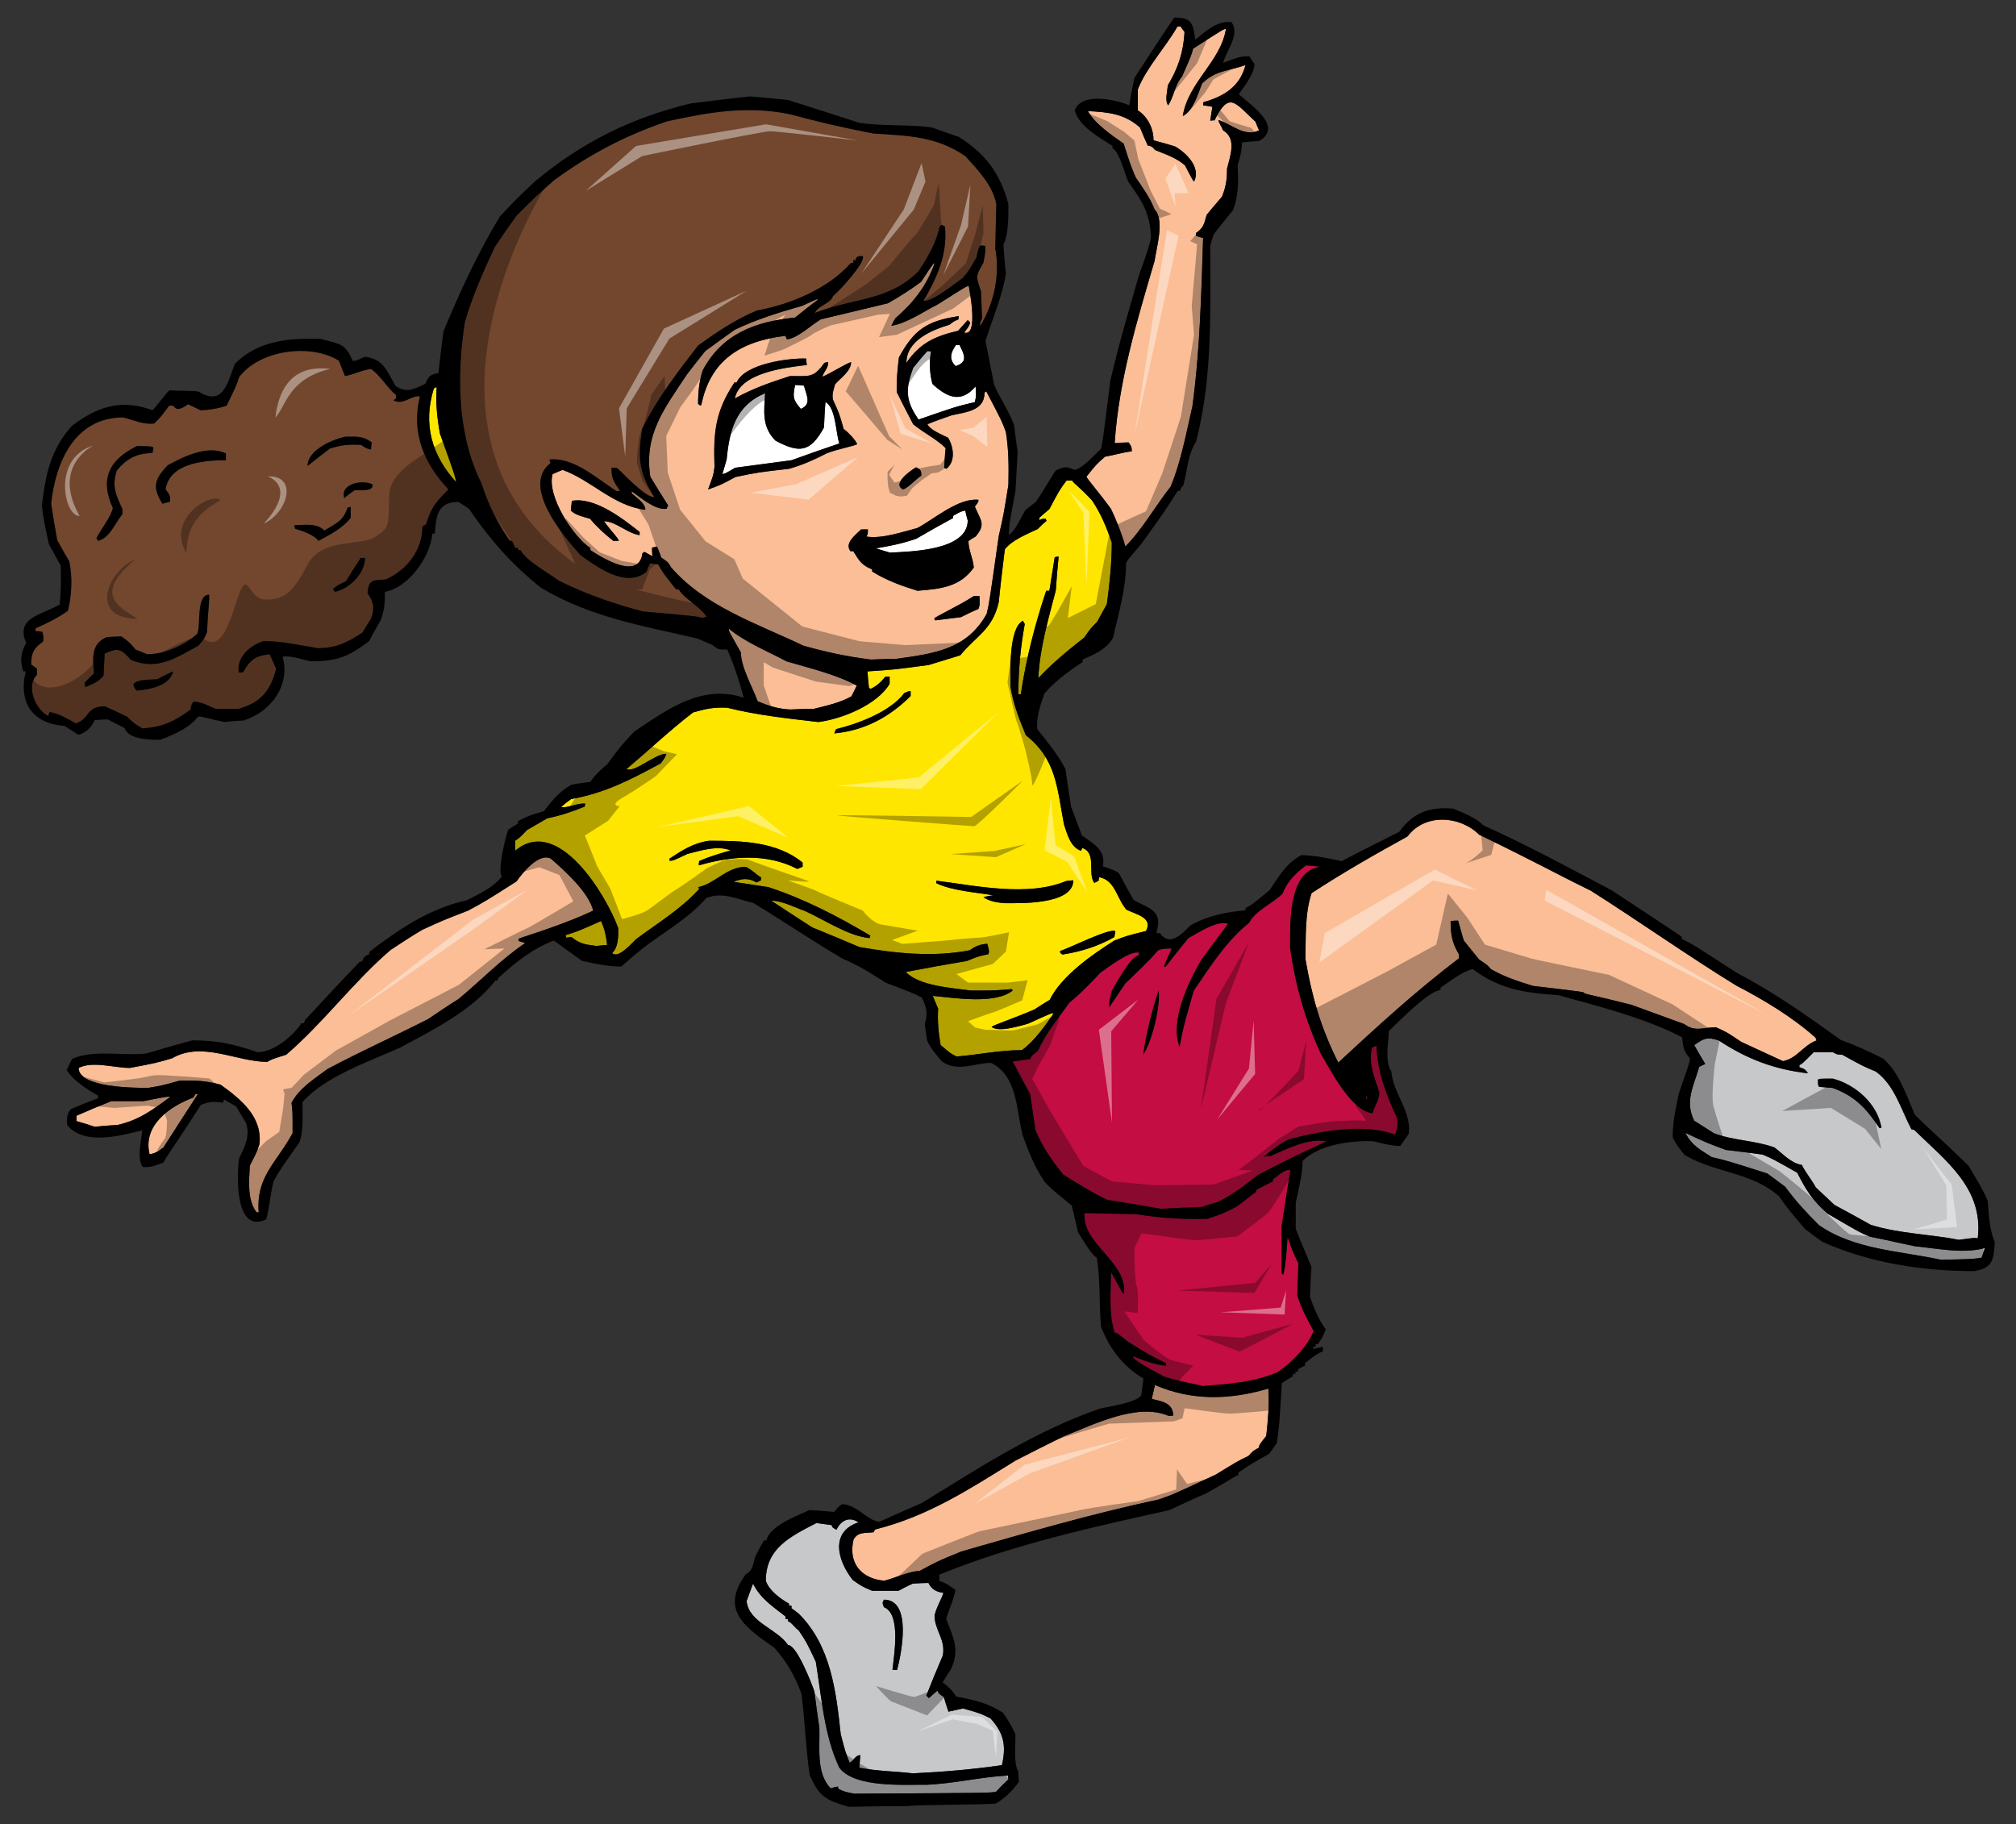 <?xml version="1.0" encoding="utf-8"?>
<!-- Generator: Adobe Illustrator 17.0.0, SVG Export Plug-In . SVG Version: 6.00 Build 0)  -->
<!DOCTYPE svg PUBLIC "-//W3C//DTD SVG 1.1//EN" "http://www.w3.org/Graphics/SVG/1.1/DTD/svg11.dtd">
<svg version="1.1" id="Layer_1" xmlns="http://www.w3.org/2000/svg" xmlns:xlink="http://www.w3.org/1999/xlink" x="0px" y="0px"
	 width="200px" height="181px" viewBox="0 0 200 181" style="enable-background:new 0 0 200 181;" xml:space="preserve">
<rect x="0" y="0" width="200" height="181" fill="#333333" stroke="none"/>
<path id="color5" style="fill:#C7C8CA;" d="M91.9,177.066c2.723-0.106,5.378-0.777,8.103-0.919c0,0.105,0,0.248,0.035,0.389
	c-0.424,0.391-0.848,0.813-1.238,1.238c-0.813,0.105-0.813,0.105-14.046,0.178c-0.921-0.178-0.921-0.178-1.557-0.461
	c-0.036-0.104-0.071-0.176-0.071-0.247c-0.249,0.037-0.496,0.105-0.708,0.178c-1.485-1.486-1.061-4.104-1.132-6.016
	c-0.177-1.203-0.353-2.406-0.495-3.608c-0.247-0.709-1.733-4.6-2.618-4.6c-1.097-1.628-3.893-2.229-4.104-4.352
	c0.212-0.602,0.425-1.166,0.637-1.734c0.743,1.488,1.911,2.23,3.22,3.257c0,0.069,0,0.142,0,0.247c0.07,0,0.142,0,0.248,0
	c0,0.069,0,0.142,0,0.246c0.283,0,0.708,0.674,1.062,0.886c0.777,1.169,0.777,1.169,1.698,3.114
	c0.566,3.431,0.813,7.324,2.334,10.51C84.788,177.421,89.883,177.032,91.9,177.066z M93.598,158.031
	c-0.248,0.743-0.638,1.273-0.885,2.229c0,1.485,1.132,2.405,0.814,3.998c-0.567,1.309-1.098,2.618-1.628,3.961
	c0.071,0.071,0.141,0.144,0.248,0.249c0.283-0.249,0.565-0.496,0.849-0.743c0.142,0.319,0.142,0.319,0.637,0.638
	c0.141,0.462,0.283,0.957,0.459,1.451c0.46-0.107,0.955-0.213,1.451-0.318c1.733,0.495,1.733,0.495,2.723,0.99
	c1.273,1.416,1.594,2.617,1.133,4.636c-2.938,0.424-5.873,0.674-8.845,0.813c-1.77-0.213-3.575-0.213-5.309-0.564
	c0.035-0.426,0.071-0.851,0.107-1.241c-0.532,0-0.637,0.568-1.063,0.746c-0.424-1.061-0.424-1.061-0.884-2.831
	c-0.46-4.282-0.991-8.777-4.139-11.925c-0.248-0.212-0.496-0.388-0.743-0.565c0-0.106,0-0.179,0-0.247c-0.105,0-0.178,0-0.248,0
	c0-0.07,0-0.142,0-0.211c-0.885-0.496-1.981-1.31-2.301-2.266c0-3.184,2.335-4.353,5.025-5.732c0.496,0.07,0.99,0.143,1.521,0.211
	c0.034,0.216,0.034,0.216,0.46,0.461c0.459-0.954,1.273-1.344,2.193-0.741c-2.865,0.955-2.088,3.821-0.566,5.731
	c0.919,0.637,0.919,0.637,1.91,1.061c0.85,0,1.733,0,2.619,0c0.46-0.246,0.92-0.495,1.416-0.708c0.495-0.034,1.025-0.07,1.556-0.07
	C92.43,157.68,92.855,157.926,93.598,158.031z M87.689,158.704c-0.212,0.424-0.106,0.354,0,0.743
	c1.733,0.672,0.991,4.777,0.85,6.228c0.143,0,0.284,0,0.46,0C89.422,164.081,90.52,158.704,87.689,158.704z M189.977,123.642
	c-1.52-0.32-3.007-0.639-4.494-0.957c-1.061-0.459-1.061-0.459-4.21-2.3c-1.416-1.238-2.123-2.336-2.971-4.034
	c-2.37-1.345-2.37-1.345-3.433-1.804c-1.237-0.176-2.442-0.319-3.644-0.461c-1.912-0.706-1.912-0.706-4.035-1.697
	c0.673,1.274,1.416,1.628,2.619,2.407c1.521,0.353,1.521,0.353,5.521,1.627c0.564,0.425,1.169,0.85,1.767,1.309
	c1.063,1.45,2.124,2.584,3.364,3.822c3.503,2.44,8.064,2.546,12.1,3.431c3.182-0.071,3.182-0.071,4.032-0.211
	c0.104-0.318,0.213-0.639,0.319-0.955C194.753,124.419,192.172,123.853,189.977,123.642z M178.512,105.667c0,0.071,0,0.143,0,0.212
	c0.463,0.144,0.603,0.214,0.852,0.603c-3.361-0.39-6.052-1.417-8.848-3.256c-1.131-0.39-1.484-0.211-2.438,0.46
	c0.352,0.604,0.705,1.238,1.095,1.876c-0.212,0.07-0.426,0.178-0.602,0.283c-0.565,1.946-1.451,3.431-0.493,5.341
	c0.635,0.391,1.273,0.814,1.944,1.238c1.947,0.744,4.069,0.709,6.015,1.415c0.85,0.639,1.629,1.558,2.724,1.735
	c0.319,0.707,0.991,1.484,1.38,2.228c0.602,0.565,1.205,1.133,1.842,1.733c1.202,0.638,2.404,1.31,3.607,1.979
	c2.831,0.886,5.875,0.92,8.741,1.487c1.59-0.212,1.59-0.212,1.875-0.142c0.6-4.953-3.15-7.678-6.298-10.756
	c-0.106-0.036-0.214-0.072-0.283-0.072c-1.026-1.944-1.664-4.386-3.539-5.731c-1.202-0.494-1.202-0.494-3.326-1.662
	c-0.461,0-0.461,0-0.92-0.247c-0.637,0-1.273,0-1.912,0C178.761,105.562,178.761,105.562,178.512,105.667z M181.84,107.014
	c2.263,0.6,4.422,2.51,4.813,4.881c-0.07,0-0.142,0-0.214,0c-1.307-1.944-2.405-3.148-4.635-3.962
	c-0.458-0.036-0.918-0.07-1.343-0.105c-0.106-0.178-0.106-0.178-0.106-0.707C180.494,107.014,180.494,107.014,181.84,107.014z"/>
<path id="color4" style="fill:#C40D42;" d="M127.743,122.757c0.459,1.309,0.459,1.309,1.06,2.583
	c-0.036,1.061-0.07,2.123-0.106,3.184c0.392,1.273,0.991,2.372,1.629,3.539c-0.673,1.592-2.159,3.113-3.575,4.07
	c-2.37,1.024-4.917,1.167-7.43,1.379c-0.707-0.212-2.229-0.426-3.785-0.921c-2.302-1.237-2.302-1.237-3.114-1.874
	c0-0.07,0-0.104,0.034-0.143c1.099,0.426,2.054,0.813,3.221,0.921c0-0.106,0-0.178,0-0.248c-1.769-0.886-1.769-0.886-3.752-2.123
	c-1.059-0.85-1.059-0.85-1.345-0.92c-0.601-1.876-0.39-4.033-0.353-5.98c1.168,2.123,1.168,2.123,1.272,2.123
	c0.391-3.148-4.246-4.988-3.892-7.995c1.699,0.034,3.396,0.07,5.096,0.104c2.37,0.391,4.705,0.53,7.076,0.461
	c1.414-0.461,1.414-0.461,2.831-1.167c1.061-0.708,1.696-1.383,2.016-1.486c0-0.07,0-0.143,0-0.214
	c0.53-0.282,1.097-0.565,1.664-0.849c0-0.07,0-0.143,0-0.213c0.424-0.248,1.166-1.06,1.731-0.883
	c-0.318,1.838-0.6,3.715-0.885,5.588c0,1.521,0,3.08,0,4.635c0.035,0.035,0.106,0.069,0.178,0.144
	C127.6,125.303,127.635,123.994,127.743,122.757z M136.551,103.756c0.105,2.619,0.956,4.813,2.052,7.184
	c0.073,0.743,0.073,0.989-0.21,1.627c-2.938-1.167-7.57-0.316-10.51,0.461c-0.955,0.424-1.698,1.096-2.513,1.733
	c0.214-0.036,0.46-0.069,0.709-0.069c1.45-0.674,3.857-1.842,5.519-1.453c-4.068,1.912-4.068,1.912-6.792,3.326
	c-1.274,1.025-2.549,1.982-3.998,2.689c-0.531,0.144-1.063,0.318-1.594,0.496c-1.345,0.035-2.688,0.104-4.033,0.178
	c-1.77-0.318-3.538-0.601-5.307-0.885c-1.522-0.709-2.972-1.629-4.389-2.513c-1.202-1.485-2.017-2.689-2.759-4.387
	c-0.178-1.203-0.354-2.406-0.53-3.607c-0.601-1.099-1.168-2.159-1.733-3.221c0.565-0.105,1.168-0.178,1.769-0.248
	c0-0.354,0.565-0.602,0.777-0.884c0.744-1.697,2.017-3.186,3.079-4.706c1.061-0.85,2.158-1.981,3.079-2.972
	c0.671-0.46,2.971-2.264,3.856-1.98c-0.037,0.069-0.072,0.178-0.072,0.282c-0.742,0-2.263,2.831-2.653,3.502
	c-0.247,0.992-0.247,0.992-0.247,1.629c0.53-0.813,1.061-1.593,1.594-2.371c2.936-2.794,3.006-3.042,3.254-3.29
	c0.391-0.141,0.391-0.141,1.346-0.18c-0.284,0.604-0.531,1.205-0.779,1.806c0.037,0,0.108,0,0.178,0
	c0.744-0.952,1.486-1.91,2.264-2.831c0.992-0.529,2.689-1.733,3.892-1.449c-0.069,0.281-0.424,0.564-2.688,3.715
	c-1.239,2.157-3.079,5.979-2.089,8.526c0.318-1.912,0.884-3.753,1.415-5.591c1.594-2.334,3.256-4.953,5.485-6.722
	c0.601-1.204,2.335-1.912,3.325-2.902c0.426-1.168,1.346-2.089,2.335-2.794c0.462,0.034,0.921,0.07,1.417,0.14
	c-3.255,0.39-3.008,5.732-3.008,8.067c0.494,3.608,1.52,7.252,3.078,10.542c0.957,1.593,2.971,5.626,5.096,5.838
	c0.211-0.776,0.671-1.271,0.671-2.087c-0.46-1.38-1.132-2.936-0.706-4.422C136.268,103.864,136.412,103.793,136.551,103.756z
	 M114.934,98.272c-0.672,2.085-1.204,4.174-1.521,6.331C114.297,103.404,115.182,99.547,114.934,98.272z M135.49,109.063
	c0.142-0.07,0.142-0.07,0.142-0.46C135.561,108.746,135.526,108.886,135.49,109.063z"/>
<path id="color3" style="fill:#73472E;" d="M41.657,39.327c-0.85-0.141-1.663,0.92-2.618,0.39c0.071-0.07,0.142-0.142,0.247-0.175
	c0-0.143,0-0.249,0-0.355c-0.919-0.745-1.486-1.876-2.477-2.583c-0.884,0.106-1.663,0.53-2.582,0.707
	c-0.212-0.53-0.425-1.025-0.602-1.52c-2.831-1.768-7.892-1.063-9.907,1.627c-0.248,0.778-0.248,0.778-1.237,2.831
	c-0.851,0.283-1.699,0.426-2.584,0.459c-0.424-0.21-0.85-0.424-1.239-0.601c-0.461,0.319-1.132,0.779-1.451,0.142
	c-0.142,0-0.284,0-0.425,0c-0.85,1.133-0.85,1.133-1.487,1.769c-1.025,0.142-2.051-0.354-3.077-0.601
	c-4.848,0-6.722,4.493-7.147,8.562c0.177,1.202,0.391,2.405,0.602,3.609c0.389,0.707,0.779,1.416,1.203,2.123
	c0.319,1.556,0.247,3.326-0.142,4.883c-0.992,0.706-2.053,1.239-3.185,1.734c-0.036,0.069-0.036,0.175-0.036,0.282
	c0.214,0,0.425,0.037,0.673,0.071c0.141,0.354,0.141,0.635,0.071,0.99c-0.955,0.636-1.168,1.203-1.168,2.264
	c0.178,0.107,0.353,0.249,0.567,0.391c0,0.211,0,0.422,0,0.636c-1.133,1.132-0.107,3.467,1.13,4.068
	c0.036-0.144,0.072-0.284,0.142-0.39c1.026,0.21,1.663,0.601,2.583,1.132c1.452-0.458,0.956-1.697,2.902-1.697
	c0.708,0.317,1.45,0.67,2.193,1.026c0.638,0.636,0.638,0.636,1.523,1.166c2.015-0.142,3.113-0.671,4.741-1.84
	c0.142-0.567,0.142-0.567,0.318-0.813c0.849,0,1.451,0.424,2.194,0.707c0.743,0,1.521,0,2.299,0c2.159-0.636,3.114-1.7,3.715-3.963
	c-0.213-0.496-0.425-0.99-0.637-1.451c-1.415,0.143-1.982,0.565-2.653,1.804c-0.142,0-0.283,0-0.425,0
	c-0.212-1.556,1.132-2.688,2.477-3.113c1.84,0,3.574,0.425,5.378,0.707c1.804,0,2.937-0.565,4.422-1.556
	c0.283-0.46,0.566-0.919,0.849-1.381c0.391-1.097,0.249-1.591-0.353-2.547c0.142-1.343,0.496-1.238,1.841-1.343
	c2.052-0.921,3.607-2.867,3.607-5.236c0.105-0.074,0.213-0.144,0.354-0.213c0.566-1.734,0.885-2.125,2.23-3.469
	C42.048,45.943,40.774,42.971,41.657,39.327z M13.601,44.245c1.486,0.034,1.486,0.034,1.627,0.178
	c-0.036,0.176-0.07,0.352-0.106,0.53c-1.52,0-2.546,0.53-3.537,1.734c-0.495,1.52-0.106,2.405,0.565,3.821c0,0.142,0,0.319,0,0.495
	c-0.778,0.956-1.238,2.336-2.406,2.654c-0.072-0.105-0.141-0.176-0.178-0.248c0.425-0.886,1.452-2.122,1.628-3.007
	C9.851,47.465,10.876,45.589,13.601,44.245z M13.53,68.517c-0.283-0.425-0.283-0.425-0.283-0.673c0.495-0.495,1.699-0.388,2.37-0.46
	c0.495-0.283,1.026-0.531,1.557-0.778C16.82,68.092,14.768,68.41,13.53,68.517z M20.535,62.714c-0.284,0.671-0.284,0.671-0.85,1.343
	c-2.336,1.274-4.105,2.477-6.687,1.415c-1.062-1.167-1.275-1.203-2.618-0.636c-0.036,0.708-0.07,1.45-0.106,2.192
	c-0.531,0.637-1.025,0.814-1.804,1.132c-0.035-0.141-0.07-0.282-0.07-0.424c0.283-0.319,0.601-0.636,0.92-0.92
	c-0.106-1.556-0.318-2.935,1.273-3.607c0.459-0.036,0.955-0.071,1.451-0.071c0.779,0.564,0.779,0.564,1.415,1.309
	c0.354,0.141,0.745,0.284,1.134,0.459c1.733,0,3.751-0.884,4.989-2.052c0.353-0.85-0.142-3.856,1.167-3.856
	C20.782,59.778,20.642,60.379,20.535,62.714z M22.41,45.661c-2.122,0-5.625,0.283-5.979,2.901c0.354,0.425,0.495,0.637,0.424,1.238
	c-0.247,0.035-0.495,0.106-0.743,0.178c-0.992-1.627-0.85-2.37,0.531-3.821c1.556-0.849,3.963-2.053,5.767-1.167
	C22.41,45.2,22.41,45.413,22.41,45.661z M34.263,43.325c1.133,0,1.699-0.105,2.618,0.568c-0.034,0.209-0.071,0.458-0.071,0.704
	c-0.458-0.104-0.458-0.104-0.99-0.458c-1.203-0.072-1.876,0-3.079,0.354c-0.743,0.563-1.486,1.13-2.229,1.733
	C30.513,44.669,32.919,43.608,34.263,43.325z M29.274,52.454c-0.035-0.142-0.07-0.248-0.07-0.354c0.992,0,2.194-0.246,2.971,0.529
	c1.203-0.707,1.875-0.954,2.301-2.262c0.105-0.038,0.21-0.071,0.317-0.071c0,0.354,0,0.707,0,1.06
	c-0.672,0.956-2.158,1.77-3.219,2.3C31.256,53.091,29.877,52.629,29.274,52.454z M33.237,58.717c-0.07-0.106-0.142-0.179-0.212-0.25
	c0.318-0.319,0.318-0.319,1.309-0.814c0.459-0.779,0.956-1.556,1.451-2.3c0.142,0,0.283,0,0.425,0
	C36.21,56.875,34.687,58.397,33.237,58.717z M35.184,48.634c-0.354,0.247-0.707,0.495-1.025,0.778
	c-0.46-1.416,1.839-1.876,2.794-1.345C37.095,48.809,35.643,48.597,35.184,48.634z M70.104,61.192
	c-0.142,0.036-0.283,0.071-0.424,0.105c-0.708-0.176-0.708-0.176-5.909-0.636c-2.937-0.779-5.591-1.698-8.314-3.043
	c-0.991-0.746-3.291-1.983-3.821-3.044c-0.106,0-0.177,0-0.247,0c0-0.071,0-0.143,0-0.212c-0.106,0-0.178,0-0.248,0
	c-0.142-0.248-0.248-0.496-0.353-0.708c-0.069,0-0.141,0-0.212,0c-1.273-1.839-2.123-3.573-2.795-5.661
	c-2.441-4.881-2.476-10.758-1.663-16.063c0.778-2.618,1.805-4.955,2.972-7.43c0.708-1.063,1.416-2.089,2.158-3.114
	c1.876-1.873,1.876-1.873,3.716-3.503c3.537-2.583,7.04-4.423,11.181-5.838c4.174-0.919,7.997-1.593,12.242-0.708
	c2.724,0.743,5.485,1.381,8.28,1.911c3.432,0.213,6.298,0.283,9.128,2.266c1.239,1.379,2.688,2.864,3.044,4.741
	c-0.037,1.45-0.072,2.901-0.106,4.387c0.494,2.583-0.106,5.412-1.486,7.713c-0.036-0.283-0.036-0.283,0.178-0.777
	c-0.036-0.92-0.071-1.805-0.106-2.688c-0.53-1.525-0.53-1.488,0.247-2.833c0.213-1.204,0.213-1.204,0.179-1.662
	c-0.179-0.037-0.354-0.037-0.496-0.037c-0.177,0.284-0.177,0.284-0.391,1.203c-0.777,1.345-0.777,1.345-1.345,2.018
	c-0.777,0.53-3.043,2.404-3.892,2.264c1.309-2.264,2.406-4.6,2.122-7.359c-0.105-0.071-0.21-0.14-0.316-0.176
	c-0.072,0.037-0.142,0.105-0.213,0.176c-0.318,1.593-1.203,3.078-2.087,4.423c-3.007,3.007-6.44,2.619-10.296,4.141
	c0.391-0.779,1.557-0.919,1.805-1.662c0.707-0.604,3.184-3.293,2.971-3.964c-0.354-0.034-0.354-0.034-0.636,0.106
	c-0.036,0.071-0.072,0.176-0.072,0.283c-0.106,0-0.176,0-0.247,0c0,0.07,0,0.141,0,0.248c-0.107,0-0.212,0.035-0.283,0.07
	c-2.194,2.512-6.05,4.105-9.27,4.671c-2.193,0.919-3.893,2.088-5.837,3.468c-2.052,2.652-4.068,5.272-5.556,8.277
	c-0.424,2.902-0.354,4.283,1.202,6.758c-0.813,0.142-3.112-2.37-3.679-2.865c-0.212-0.036-0.389-0.036-0.566-0.036
	c0,1.096,0.212,1.345,0.849,2.298c-0.105,0-0.21,0-0.318,0.037c-1.945-1.202-4.21-3.398-6.687-3.15
	c0.035,0.106,0.07,0.215,0.106,0.355c-2.936,2.264,1.273,7.253,3.007,9.164c1.699,1.203,4.494,3.255,6.511,1.627
	c0.105-0.283,0.212-0.566,0.354-0.849c0.247,0.035,0.531,0.071,0.813,0.105c0.459,0.919,1.133,1.662,1.769,2.477
	c0.071,0,0.142,0,0.247,0C68.017,59.53,69.362,60.097,70.104,61.192z"/>
<path id="color2" style="fill:#FBBE96;" d="M19.403,108.535c0.071,0,0.141,0,0.211,0.033c-1.132,1.732-2.264,3.504-3.396,5.271
	c-0.497,0.355-0.814,0.603-1.381,0.673c-0.707-2.901,2.053-4.776,4.352-5.626C19.262,108.746,19.332,108.639,19.403,108.535z
	 M14.238,109.242c-1.061,0-2.123,0-3.185,0c-1.167,0.459-2.336,0.954-3.467,1.449c0,0.179,0,0.354,0,0.531
	c0.601,0.177,1.203,0.353,1.804,0.564c0.743-0.069,1.485-0.143,2.262-0.178c2.089-0.459,3.539-1.52,5.238-2.794
	C16.607,108.78,16.607,108.78,14.238,109.242z M114.579,137.404c-0.106,0.461-0.213,0.921-0.317,1.381
	c0.99,0.248,2.123,0.39,2.123,1.663c-0.143,0-0.284,0-0.427,0.035c-3.112-1.381-7.535,0.885-10.438,2.017
	c-1.591,0.778-3.183,1.594-4.776,2.404c-4.564,2.832-8.668,5.521-13.905,6.83c-0.069,0.069-0.141,0.178-0.176,0.283
	c-0.849,0.105-1.521-0.071-1.98,0.706c-0.567,2.302,0.706,3.894,3.043,4.105c1.202-0.318,2.264-0.884,3.538-0.99
	c1.769-0.956,1.769-0.956,4.104-1.913c6.51-1.872,12.985-3.75,19.6-5.164c1.416-0.494,1.416-0.494,5.662-2.474
	c2.123-1.31,2.123-1.31,3.22-1.842c0.458-0.496,0.458-0.496,1.025-0.814c0.07-0.317,0.07-0.317,0.743-1.168
	c0.176-1.558,0.317-3.148,0.211-4.705C122.045,138.89,118.225,138.996,114.579,137.404z M51.494,93.107
	c-0.036,0.069-0.07,0.142-0.07,0.211c0.176,0.144,0.388,0.104,0.671,0.248c-2.405,1.629-4.388,3.715-6.616,5.555
	c-1.025,0.638-2.018,1.309-3.007,1.982c-3.893,1.979-6.227,2.969-9.977,4.953c-1.275,0.957-2.796,1.876-3.574,3.362
	c0.106,0.812,0.106,0.812,0.106,3.005c-1.593,2.939-3.644,4.317-3.36,7.856c-0.072,0-0.144,0-0.214,0
	c-0.955-1.272-0.743-3.114-0.672-4.635c0.708-1.38,0.708-1.38,0.955-2.124c0.318-2.723-1.876-4.493-3.856-5.908
	c-1.38-0.389-2.689-0.461-4.104-0.389c-1.769,0.493-1.769,0.493-3.078,0.707c-1.31,0-6.899,0-6.899-1.981
	c1.416-0.708,3.503,0,5.095,0c2.618-0.495,2.618-0.495,4.176-0.956c3.006-1.733,6.368,0.355,9.446,0.355
	c0.424-0.25,0.424-0.25,1.875-0.708c3.716-3.186,6.652-7.22,10.367-10.402c1.025-0.674,2.051-1.347,3.113-1.982
	c2.086-0.954,2.086-0.954,4.561-1.911c1.7-0.92,1.7-0.92,4.812-2.901c0.566-0.814,2.194-2.867,3.397-2.263
	c1.38,1.203,3.751,3.326,4.211,5.165C56.519,91.443,53.971,92.293,51.494,93.107z M167.087,101.599
	c-1.77-0.638-3.503-1.273-5.237-1.91c-3.751-0.956-4.495-1.024-4.706-1.169c0.036-0.104,0.036-0.104-5.059-0.707
	c-1.487-0.459-2.832-0.885-4.176-1.664c-0.282-0.353-0.282-0.353-1.167-0.954c-0.532-0.638-1.025-1.274-1.523-1.878
	c-0.21-0.669-0.388-1.343-0.564-1.979c-0.249,0-0.495,0-0.743,0.034c0,1.346,0.142,2.159,0.813,3.291c0,0.143,0,0.285,0,0.425
	c-4.209,3.185-8.102,6.758-11.959,10.332c-1.733-3.434-2.619-6.546-3.256-10.261c0.038-2.157-0.069-4.495,0.604-6.546
	c3.076-2.016,6.299-3.858,9.516-5.626c1.735-2.334,5.238-2.052,7.112-0.176c6.119,2.972,6.969,3.539,11.074,5.554
	c4.812,3.044,9.588,6.441,14.435,9.414c2.725,1.415,5.557,3.113,7.856,5.163c0.034,0.072,0.072,0.179,0.107,0.283
	c-1.347,0.496-1.91,1.769-3.327,2.053c-1.38-0.637-2.759-1.272-4.14-1.91c-1.415-0.957-1.415-0.957-2.51-1.452
	C168.924,101.915,168.183,102.412,167.087,101.599z M75.164,69.577c-0.496-1.379-1.663-3.396-1.663-4.846
	C72.3,62.606,72.3,62.606,72.3,62.36c1.591,1.343,3.893,2.264,5.732,3.253c2.264,0.673,4.882,1.274,6.969,2.407
	c-0.176,0.354-0.353,0.708-0.53,1.062c-1.134,0.638-2.443,0.921-3.717,1.239c-0.814,0-1.591,0.036-2.37,0.07
	C77.146,70.321,76.297,70.038,75.164,69.577z M86.415,65.438c0.813-0.036,1.628-0.07,2.477-0.07c3.786-0.53,7.006-0.92,8.987-4.458
	c0.249-1.028,0.249-1.028,1.203-7.75c0.459-1.982,0.459-1.982,0.955-5.059c0.035-1.84,0.035-3.433-0.249-5.236
	c-0.424-1.134-0.424-1.134-1.945-4.035c-0.072,0.036-0.142,0.071-0.178,0.143c0,1.768-1.805,1.91-3.254,2.23
	c-0.815,0.281-1.628,0.564-2.408,0.884c0.284,0.601,1.451,1.027,2.053,1.343c0.566,0.956,0.742,2.373-0.177,3.079
	c-0.07-0.037-0.142-0.07-0.211-0.07c0.035-0.672,0.069-1.345,0.142-1.982c-0.885-0.885-2.194-1.521-3.221-2.37
	c-0.566-1.062-1.097-2.124-1.628-3.186c-0.035-1.165,0.071-2.263,0.213-3.432c1.485-2.76,2.796-3.643,5.943-4.104
	c-0.035,0.106-0.035,0.213-0.035,0.318c-0.496,0.212-0.496,0.212-0.885,0.532c-1.769,0.53-4.281,1.556-4.281,3.786
	c1.346-1.98,2.866-2.653,5.131-3.185c0.319-0.353,0.637-0.708,0.955-1.062c0.07,0.073,0.141,0.143,0.248,0.249
	c-0.144,0.388-0.144,0.388-0.604,0.989c1.452,0.46,0.532-4.138,0.46-4.633c-0.282,0.07-0.282,0.07-3.078,1.839
	c-1.415,0.708-3.043,1.875-4.6,2.124c0.106-0.249,0.247-0.495,0.39-0.743c1.769-1.523,3.112-3.22,3.892-5.45
	c-0.106-0.037-0.106-0.037-1.345,1.84c-1.062,0.779-2.159,1.485-3.291,2.123c-2.23,0.532-4.458,1.063-6.653,1.592
	c-0.954,0.567-2.299,1.876-3.36,1.982c-0.072-0.14-0.105-0.249-0.143-0.353c-4.599,0.564-7.465,2.511-8.35,6.862
	c-0.106,0.072-0.106,0.072-0.318-0.104c0-1.133,0.106-2.266,0.46-3.326c1.912-3.608,5.201-4.848,9.165-5.237
	c0.742-0.602,1.485-1.204,2.264-1.768c-0.037-0.105-0.037-0.105-1.557,0.601c-2.264,0.639-4.529,1.344-6.687,2.371
	c-0.99,0.706-1.982,1.415-2.937,2.123c-0.601,0.742-1.204,1.521-1.804,2.299c-2.301,3.468-4.282,5.981-3.646,10.155
	c0.568,0.956,1.168,1.911,1.77,2.867c-0.07,0.105-0.105,0.211-0.142,0.318c-1.096,0.178-2.583-1.097-3.468-1.732
	c0,0.069,0,0.141,0,0.21c0.459,0.425,1.345,0.955,1.345,1.627c-3.184-0.389-5.343-2.937-8.209-3.961
	c-0.353,0.14-0.671,0.283-0.991,0.425c-0.602,2.194,2.123,6.298,3.75,7.324c0,0.069,0,0.141,0,0.211
	c1.239,0.814,4.811,3.008,5.166,0.319c0.07-0.072,0.141-0.105,0.211-0.142c0.248,0.142,0.495,0.283,0.779,0.426
	c-0.036-0.284-0.036-0.568-0.036-0.851c0.141-0.035,0.319-0.07,0.496-0.105c0.142,0.354,0.284,0.708,0.424,1.096
	c0.496,0.355,0.674,0.389,0.956,0.956c3.397,3.925,8.562,5.589,13.127,7.783C81.957,64.694,84.081,65.156,86.415,65.438z
	 M63.453,53.091c-1.238-0.179-2.371-1.38-3.538-1.38c0.603,0.85,1.381,1.628,1.487,1.945c-0.213,0-0.389,0-0.566,0
	c-0.85-0.672-1.628-1.379-2.3-2.192c-0.636-0.178-1.451-0.356-1.909-0.814c0.035-0.321,0.07-0.638,0.104-0.956
	c2.265-0.424,5.061,1.771,6.723,3.078C63.453,52.879,63.453,52.984,63.453,53.091z M97.065,60.414
	c-0.602,0.248-1.168,0.531-1.733,0.813c-0.85,0.107-1.699,0.213-2.548,0.318c-0.036-0.071-0.07-0.141-0.106-0.178
	c0.211-0.247,2.335-1.202,3.927-2.229c0.178,0,0.354,0,0.565,0C97.207,60.026,97.207,60.026,97.065,60.414z M90.874,46.367
	c0.459,0.179,0.53,0.355,0.53,0.814c-0.495,0.317-1.344,1.238-1.804,1.38C88.432,47.996,90.378,46.651,90.874,46.367z
	 M86.098,52.523c0,0.461,0,0.461-0.142,0.708c1.522,0.249,3.574-0.46,5.06-0.85c1.663-0.885,4.068-3.007,6.051-2.795
	c0,0.211,0,0.211-0.354,0.672c0.566,1.379,1.133,1.733,0.071,2.972c-0.248,0.142-0.496,0.285-0.707,0.46
	c0,0.884,0.46,1.699,0.53,2.619c-1.379,1.945-3.326,2.122-5.59,2.301c-1.593-0.497-3.078-1.026-4.494-1.911c0-0.071,0-0.143,0-0.213
	c-1.027-0.39-1.309-0.885-1.876-1.805c-0.107,0-0.212,0-0.283,0c-0.602-0.812,0.496-1.591,1.061-2.158
	C85.638,52.523,85.849,52.523,86.098,52.523z M72.971,47.323c-1.522,0.813-1.522,0.813-2.726,1.238
	c0.531-1.415,0.531-1.415,0.638-2.228c-0.106-3.397,0.036-5.449,1.98-8.385c0.07,0,0.142,0,0.214,0
	c0.813-1.876,5.235-2.442,6.899-2.372c0,0.213,0.035,0.425,0.069,0.637c-2.088,0.248-6.652,0.746-7.147,3.328
	c1.734-0.993,3.608-1.629,5.484-2.231c1.91,0,2.335,0.212,3.396-1.308c0.107-0.036,0.249-0.072,0.39-0.072
	c0,0.601-0.424,0.92-0.601,1.451c0.601-0.212,2.477-1.379,2.866-1.451c0,0.886-1.027,1.557-1.593,2.193
	c-0.141,0.602-0.318,0.887-0.211,1.523c0.635,1.38,0.635,1.38,1.06,2.9c0.425,0.32,1.168,1.063,1.345,1.521
	c-0.283,0.177-1.699,0.426-2.973,0.885c-1.239,0.636-2.405,1.167-3.786,1.557C75.199,46.863,75.199,46.863,72.971,47.323z
	 M110.228,50.507c-1.169-1.627-2.406-3.008-2.442-3.221c0.992-1.238,0.992-1.238,1.841-1.979c0.885-0.143,1.733-0.426,2.654-0.532
	c0-0.46-0.071-0.531-0.319-0.882c-0.46,0-0.919,0.034-1.38,0.069c0.425-6.263,2.194-12.065,3.962-18.081
	c0.178-1.31,1.027-4.067,0-5.094c-0.425-1.134-1.202-2.194-1.874-3.186c-0.495-1.165-0.495-1.165-1.202-3.359
	c-1.205-0.85-2.832-1.946-3.539-3.22c2.016,0.106,3.608,0.248,5.164,1.626c0.249,0.601,0.496,1.204,0.779,1.805
	c0.317,0,0.53,0.178,0.707,0.424c1.026,0.425,2.123,0.778,2.973,1.522c0.813,1.557,0.813,1.557,0.92,1.59
	c0.672-1.378-0.778-2.831-1.911-3.467c-0.709-0.212-1.416-0.423-2.124-0.602c0-1.167-0.564-2.335-1.555-2.971
	c0-0.708,0-1.417,0-2.087c0.848-2.16,2.758-4.177,3.927-6.228c0.105,0,0.212,0,0.317,0c0.106,0.179,0.248,0.353,0.389,0.53
	c-0.104,1.983-0.637,3.609-1.663,5.309c-0.034,0.635-0.316,1.449,0.037,1.979c0.601-0.92,0.636-1.979,1.38-2.866
	c0.919-2.085,0.919-2.085,1.097-2.759c3.079-1.981,3.079-1.981,3.257-1.946c-0.531,3.254-3.753,5.272-4.283,8.633
	c1.025-0.496,1.52-2.229,1.91-3.22c1.344-1.344,2.653-1.238,4.315-1.839c-0.563,2.157-2.157,3.113-4.173,3.679
	c-0.034,0.106-0.034,0.212-0.034,0.318c0.28,0.037,0.601,0.072,0.92,0.142c-0.07,0.458-0.143,0.919-0.214,1.38
	c0.143-0.034,0.283-0.034,0.426-0.034c1.45-2.938,2.016-1.77,4.068,0.14c0.107,0.283,0.212,0.566,0.354,0.851
	c-1.451,0.706-2.688-0.601-4.034-1.025c0.035,0.316,0.283,0.564,0.46,1.025c1.38,0.814,0.709,2.512,0.391,3.821
	c0,1.097-0.105,1.769-0.497,2.761c-0.53,0.601-1.024,1.201-1.521,1.802c-0.248,0.887-0.318,1.311-1.06,1.804
	c0,0.071,0,0.178,0,0.284c0.21,0.073,0.46,0.142,0.707,0.213c-0.178,5.554-0.317,11.18-1.062,16.699
	c-0.602,2.584-1.133,5.521-2.158,7.96c-1.485,1.878-2.832,4.283-4.493,5.945C111.29,52.948,110.793,51.71,110.228,50.507z"/>
<path id="color1" style="fill:#FFE600;" d="M59.632,91.373c0.354,0.813,0.495,1.486,0.601,2.371
	c-0.354,0.036-0.708,0.069-1.06,0.105c-1.133-0.143-1.663-0.211-2.477-0.885c-0.178,0-0.354,0.037-0.496,0.072
	c-0.036-0.108-0.071-0.179-0.106-0.25C57.402,92.363,57.402,92.363,59.632,91.373z M113.695,92.363
	c-1.98,0.496-1.98,0.496-3.149,0.955c-2.194,1.381-5.236,3.502-6.404,5.875c-0.53,0.316-1.024,0.636-1.52,0.954
	c-2.23,0.956-4.105,1.558-4.247,1.734c0.743,0.566,2.795-0.107,3.607-0.318c2.337-1.062,2.337-1.062,2.549-1.027
	c-0.815,1.204-1.983,2.831-3.148,3.643c-2.193,0-4.316,0.46-6.475,0.638c-0.531-0.248-0.531-0.248-1.593-1.134
	c-0.211-1.273-0.317-2.301-0.247-3.608c-0.179-0.426-0.354-0.85-0.531-1.274c2.088,0.178,6.157,0.886,7.926-0.53
	c-0.034-0.072-0.071-0.105-0.071-0.143c-1.698,0.143-1.698,0.143-4.105,0.143c-1.911-0.283-5.023-0.426-6.439-1.84
	c2.017-0.39,4.034-0.744,6.087-1.098c1.131-0.461,1.131-0.461,2.121-0.672c0.143-0.318-0.035-0.673-0.105-1.025
	c-0.706,0.034-1.203,0.246-1.733,0.636c-3.644,0.706-7.359,0.318-10.968-0.318c-1.558-0.671-3.114-1.308-4.671-1.947
	c-1.379-0.884-2.723-1.767-4.067-2.652c1.095,0,2.334,0.672,3.36,1.026c1.946,0.883,4.281,2.477,6.404,2.688
	c0-0.104,0.036-0.177,0.071-0.247c-3.219-1.91-6.546-3.645-10.12-4.81c-1.166-0.178-2.335-0.355-3.467-0.531
	c0.849-0.319,1.45-0.426,2.301,0.069c0.141-0.069,0.283-0.141,0.425-0.211c0-0.105,0-0.211,0.035-0.284
	c-0.602-0.352-0.742-0.636-1.521-1.06c-1.91,0-3.079,1.699-4.741,2.018c0.034,0.034,0.07,0.106,0.105,0.176
	c-1.768,1.983-4.14,3.396-6.262,4.989c-0.424,0.39-1.769,1.981-2.369,1.381c0.637-0.638,0.601-1.664,0.601-2.478
	c-1.167-3.22-5.98-11.287-10.226-7.677c0-0.352,0-0.672,0-0.991c0.497-0.353,0.497-0.353,1.168-1.062
	c0.673-0.388,1.344-0.776,2.017-1.167c1.238-0.248,2.547-0.673,3.714-1.168c0-0.104,0.036-0.211,0.073-0.282
	c-0.814-0.107-1.841,0.496-2.407,0.318c0.319-0.282,0.636-0.53,0.991-0.777c3.361-0.603,5.873-1.911,8.881-3.539
	c0.423-0.566,0.423-0.566,0.565-0.955c-1.133,0-3.148,1.911-3.962,1.521c2.229-1.875,4.315-3.857,6.615-5.624
	c1.274-0.354,2.017-0.531,3.397-0.461c2.971,0.743,6.016,1.062,9.021,1.415c2.301-0.283,5.838-1.698,7.076-3.787
	c0-0.249,0-0.495,0-0.708c-0.14,0-0.283,0-0.424,0c-0.459,0.532-0.779,0.885-1.452,1.204c-0.071-0.036-0.142-0.071-0.177-0.105
	c-0.07-0.567-0.106-1.098-0.141-1.628c2.688-0.178,2.688-0.178,6.085-0.638c1.026-0.317,2.051-0.637,3.114-0.955
	c1.591-1.945,3.185-2.513,3.821-5.271c0.177-1.77,0.39-3.503,0.601-5.236c0.637-0.884,2.265-1.557,3.256-2.015
	c0.282-0.284,0.567-0.567,0.885-0.814c-0.035-0.07-0.069-0.14-0.069-0.211c-0.391,0-0.391,0-0.638,0.141c0-0.107,0-0.178,0-0.25
	c0.317-0.281,0.638-0.565,0.989-0.849c0.991-1.875,0.991-1.875,1.698-2.831c0.177,0,0.354,0,0.565,0
	c0.142,0.283,0.708,0.601,1.981,1.981c0.884,1.345,1.416,2.618,1.946,4.175c0,2.053-0.213,4.068-0.495,6.121
	c-0.317,0.568-0.637,1.134-0.956,1.734c-0.671,0.673-0.671,0.673-1.272,1.558c-1.628,1.275-3.185,2.547-4.565,4.033
	c0.142-2.974,0.991-5.838,1.734-8.705c0.07-1.132,0.177-2.263,0.282-3.361c-0.142,0-0.283,0.036-0.39,0.072
	c-0.178,1.097-0.352,2.194-0.53,3.327c-0.105,0-0.212,0-0.317,0c-1.097,3.291-2.016,6.828-2.513,10.261c-0.104,0-0.178,0-0.247,0
	c0-2.372,0.213-4.635,0.638-6.97c-0.071-0.107-0.142-0.213-0.178-0.32c-1.451,0.708-1.238,5.273-1.238,6.546
	c0.282,1.732,0.848,3.184,1.522,4.811c3.041,2.408,3.077,5.166,3.785,8.847c0.316,0.991,0.672,2.3,1.698,2.619
	c0.036-0.106,0.071-0.213,0.105-0.283c1.485,0.495,0.495,2.511,1.202,3.467c0.143-0.069,0.283-0.142,0.425-0.211
	c0-0.142,0.035-0.248,0.071-0.354c1.591,0.318,1.698,2.05,2.689,3.22C112.739,90.735,114.403,91.02,113.695,92.363z M79.622,85.572
	c-2.582-2.089-6.014-2.159-9.27-2.159c-1.557,0.212-2.689,0.956-3.927,1.769c0,0.068,0,0.142,0,0.212c0.353,0,0.353,0,1.769-0.673
	c1.273-0.316,2.973-0.883,4.281-0.351c-1.06,0.316-2.087,0.599-3.113,1.06c-0.035,0.143-0.035,0.283-0.035,0.426
	c3.183-0.921,6.721-1.241,9.764,0.352c0.178-0.071,0.354-0.141,0.531-0.212C79.622,85.855,79.622,85.712,79.622,85.572z
	 M90.343,68.588c-0.142-0.036-0.142-0.036-0.637,0.178c-1.38,1.838-4.565,3.042-6.758,3.572c-0.072,0.142-0.141,0.284-0.177,0.425
	c2.972-0.283,5.448-1.592,7.572-3.715C90.343,68.872,90.343,68.729,90.343,68.588z M106.478,87.339c-0.248,0-0.496,0.036-0.708,0.07
	c-3.856,1.592-8.917,0.46-12.879-0.035c0,0.069,0,0.142,0,0.247c1.523,0.742,3.962,0.919,5.661,1.203
	c-0.354,0.035-0.672,0.107-0.991,0.177c0.567,0.424,1.346,0.532,2.053,0.601C100.993,89.603,106.478,89.817,106.478,87.339z
	 M110.651,92.398c-0.424-0.424-4.706,1.735-5.481,1.947c0,0.211,0,0.211,0.246,0.354c1.805-0.282,3.538-0.814,5.13-1.734
	C110.581,92.753,110.617,92.576,110.651,92.398z M43.321,38.405c-0.105,0.036-0.212,0.072-0.283,0.142
	c-1.097,3.54-0.211,6.618,2.23,9.307c-0.178-0.814-0.178-0.814-1.629-4.849C43.356,41.38,43.215,40.035,43.321,38.405z"/>
<path id="fill" style="fill:#FFFFFF;" d="M88.291,54.824c-0.496-0.142-0.956-0.283-1.415-0.424c1.38-0.213,2.725-0.497,4.034-0.957
	c1.202-0.706,2.405-1.378,3.645-2.051c0-0.069,0-0.142,0-0.211c0.495-0.283,0.673-0.425,1.203-0.53
	c0.07,0.317,0.141,0.637,0.247,0.989C96.004,54.611,90.378,54.717,88.291,54.824z M83.266,43.999
	c-1.592,0.53-3.184,1.096-4.74,1.662c-1.875,0.247-3.75,0.496-5.592,0.744c-0.954,0.566-0.954,0.566-1.273,0.637
	c0.142-0.496,0.284-0.992,0.425-1.453c0.284-2.899,0.884-5.342,3.821-6.579c-0.106,1.769-0.354,3.326,1.025,4.706
	c2.372,1.274,3.468,1.167,4.813-1.31c0.034-0.85,0.071-1.699,0.143-2.512C82.912,40.39,82.912,42.971,83.266,43.999z M92.005,34.834
	c-0.494,0.53-0.954,1.095-1.415,1.661c-0.778,2.123-0.778,3.221,0.531,5.131c3.679-1.275,3.679-1.275,5.59-1.733
	c0.142-0.637,0.142-0.637,0.071-1.557c-1.45,1.734-2.865,1.062-4.282-0.247c-0.282-1.027-0.318-2.16-0.141-3.22
	C92.219,34.834,92.111,34.834,92.005,34.834z M79.764,38.265c-0.319-0.036-0.601-0.07-0.884-0.07
	c-0.249,1.203-0.213,1.452,0.565,2.372C80.577,40.105,79.978,39.186,79.764,38.265z M95.191,34.23c-0.142,0-0.248,0-0.354,0
	c-0.495,0.709-0.744,1.38-0.036,2.089C96.04,35.93,95.687,35.222,95.191,34.23z"/>
<path id="outline" d="M197.195,119.113c-0.566-1.203-0.566-1.203-1.91-3.468c-2.901-2.831-4.634-4.281-5.343-5.095
	c-0.779-1.841-1.558-4.174-3.113-5.521c-1.382-0.706-2.796-1.345-4.247-1.874c-3.324-2.406-6.65-4.741-10.297-6.652
	c-4.314-2.797-4.314-2.797-5.447-3.361c0-0.071,0-0.141,0-0.214c-2.336-1.556-4.671-3.111-7.007-4.635
	c-4.173-2.191-8.386-4.493-12.666-6.403c-0.779-0.779-1.98-1.237-2.972-1.663c-2.3-0.213-3.998,0.354-5.379,2.299
	c-1.91,0.957-3.82,1.912-5.696,2.903c-2.476-0.496-2.476-0.496-3.998-0.603c-1.556,0.851-2.158,2.017-3.184,3.503
	c-0.778,0.602-1.521,1.345-2.372,1.769c0,0.071,0,0.142,0,0.212c-1.91,0.176-3.82,0.531-5.482,1.522
	c-0.814,0.813-2.054,2.157-3.008,0.741c-0.142,0-0.247,0-0.354,0c0.639-2.229-0.529-2.335-2.264-3.291
	c-0.495-0.884-0.988-1.767-1.45-2.654c-0.425-0.281-0.425-0.281-1.592-0.672c0.318-1.663-0.991-2.264-2.088-3.078
	c-0.354-0.957-0.708-1.91-1.062-2.832c-0.213-1.273-0.391-2.512-0.565-3.751c-0.778-1.484-1.769-2.653-2.797-3.962
	c-0.104-1.237,0.318-2.369,0.709-3.537c1.133-1.275,2.336-2.16,3.786-3.114c0-0.106,0-0.178,0-0.248
	c1.132-0.494,2.336-0.991,3.007-2.124c0.565-2.44,1.309-4.918,1.309-7.429c0.143-0.32,0.143-0.32,1.45-1.841
	c2.229-3.078,2.229-3.078,3.68-5.342c0.07,0,0.143,0,0.248,0c0.07-0.317,0.07-0.317,0.282-0.495
	c0.426-1.451,0.426-3.079,1.274-4.353c1.664-6.369,1.415-12.949,1.415-19.459c0.106-0.39,0.213-0.779,0.354-1.168
	c0.637-0.814,1.273-1.593,1.91-2.372c0.566-1.52,0.53-2.83,0.46-4.493c0.248-0.743,0.426-1.486,0.426-2.23
	c0.565-0.068,1.132-0.105,1.698-0.14c2.475-1.415-0.885-3.61-2.017-4.636c0.529-0.779,1.556-2.019,1.556-3.009
	c-0.177-0.247-0.353-0.495-0.493-0.744c-0.922-0.105-1.771,0.354-2.621,0.638c0.354-1.273,1.699-2.795,0.85-4.035
	c-1.451-0.175-2.55,0.884-3.608,1.735c-0.213-1.735-0.426-2.194-2.089-2.194c-1.346,1.982-2.653,4-3.962,6.015
	c-0.178,0.885-0.354,1.768-0.495,2.688c-1.31-0.564-4.811-1.343-5.414,0.532c0.532,1.663,2.371,2.581,3.751,3.503
	c0,0.07,0,0.142,0,0.248c0.638,0.212,1.274,2.653,1.557,3.291c1.416,1.981,2.158,3.113,2.265,5.555
	c-0.249,1.062-0.249,1.062-1.204,3.751c-1.875,6.511-1.875,6.511-2.83,10.403c-0.813,6.473-0.813,6.473-0.955,6.826
	c-0.531,0.461-1.91,2.052-2.619,2.052c-0.919-0.389-0.955-0.282-1.804,0.036c-0.282,0.283-1.45,2.405-2.052,3.184
	c-0.354,0.25-0.707,0.532-1.027,0.815c-0.425,0.705-0.955,2.015-1.628,2.44c0.073-1.202,0.073-1.202,0.673-4.388
	c0.072-1.308,0.142-2.618,0.213-3.892c-0.142-0.884-0.248-1.769-0.354-2.617c-0.459-1.309-1.415-2.724-1.981-3.999
	c-0.283-1.451-0.566-2.902-0.85-4.351c0.674-2.231,1.663-4.388,2.016-6.689c-0.105-0.954-0.177-1.909-0.247-2.864
	c0.53-1.062,0.495-2.832,0.495-4.033c-0.813-3.042-2.229-4.954-4.882-6.652c-0.92-0.318-1.84-0.638-2.724-0.956
	c-2.371-0.316-4.811-0.106-7.183-0.458c-2.37-0.778-4.741-1.52-7.075-2.265c-1.274-0.142-2.549-0.248-3.787-0.353
	c-1.98,0.211-3.962,0.458-5.908,0.706c-5.909,1.452-10.65,3.789-15.392,7.712c-1.84,1.737-1.84,1.737-3.503,3.504
	c-2.229,3.715-3.928,7.398-5.591,11.394c-0.176,1.381-0.353,2.76-0.495,4.139c-0.85,0.143-0.919,0.249-1.309,1.063
	c-1.167,0.53-1.804,0.954-2.938,0.211c-0.885-1.521-1.237-2.724-3.078-2.9c-0.707,0.352-0.707,0.352-1.167,0.424
	c-0.778-1.733-1.167-1.663-3.185-2.192c-3.114-0.107-6.191,0.14-8.526,2.475c-0.743,2.017-1.203,4.21-3.574,2.76
	c-0.531-0.142-1.486-0.036-2.901-0.142c-0.248,0.142-1.379,1.732-1.7,1.981c-3.113-1.165-5.449-0.354-7.996,1.557
	c-2.124,2.405-2.584,4.776-2.973,7.891c0.212,1.591,0.212,1.591,0.708,3.857c0.389,0.706,0.778,1.415,1.167,2.122
	c0.035,1.309,0.035,2.546-0.105,3.856c-1.77,1.024-4.423,1.274-3.327,3.788c-0.531,1.061-0.637,1.732-0.284,2.831
	c0.07,0,0.143,0,0.248,0c-0.778,3.184,0.743,5.201,3.822,5.411c0.46,0.285,0.919,0.567,1.379,0.886
	c0.708-0.142,1.345-0.744,1.628-1.45c0.424-0.036,0.849-0.071,1.309-0.071c0.53,0.282,1.096,0.565,1.663,0.85
	c0.389,1.168,2.548,1.168,3.539,1.168c1.309-0.497,2.901-1.168,3.75-2.3c0.283-0.071,1.309,0.282,2.618,0.529
	c0.603-0.069,1.239-0.105,1.877-0.141c2.688-0.813,4.705-3.468,3.891-6.333c0.92-0.142,1.946,0.317,2.831,0.458
	c2.583,0,3.716-0.458,5.767-2.015c0.354-0.709,0.745-1.38,1.132-2.052c0.391-1.026,0.426-1.769,0.426-2.83
	c2.334-0.391,4.527-3.504,4.706-5.768c0.07,0,0.141,0,0.248,0c0.105-1.734,0.248-3.149,2.335-3.149
	c0.354,0.212,0.707,0.461,1.062,0.707c2.016,2.973,4.315,5.59,7.147,7.82c4.848,2.901,9.978,3.75,15.497,5.024
	c0.497,0.212,0.991,0.425,1.486,0.637c0.6,0.495,0.671,0.46,1.485,0.46c0.673,1.556,1.204,3.149,1.628,4.775
	c-4.175-1.379-7.572,1.168-10.863,3.362c-1.415,1.521-1.415,1.521-2.654,3.218c-0.602,0.496-1.274,1.133-1.699,1.769
	c-0.637,0.071-1.273,0.178-1.875,0.283c-1.238,0.708-1.841,1.486-2.726,2.618c-1.52,0.459-1.52,0.459-2.583,0.991
	c0,0.07,0,0.141,0,0.247c-0.318,0.177-0.637,0.389-0.955,0.602c-0.318,0.777-1.097,4.174-0.637,4.634
	c-0.85,1.133-2.194,1.699-3.468,2.372c-3.715,0.813-6.722,2.865-9.695,5.131c0,0.07,0,0.14,0,0.247
	c-0.389,0.104-0.565,0.281-0.707,0.706c-0.072,0-0.143,0-0.213,0c-1.84,1.909-3.644,3.857-5.449,5.803
	c-0.036,0.106-0.069,0.213-0.107,0.318c-0.105,0-0.176,0-0.247,0c-0.849,1.273-2.726,2.867-4.353,2.867
	c-2.405-0.815-3.961-1.169-6.474-1.169c-1.557,0.425-3.078,0.849-4.601,1.31c-2.405,0.246-5.201-0.425-7.324,0.529
	c-0.178,0.354-0.355,0.708-0.531,1.098c0.566,0.99,2.087,1.981,3.112,2.548c0,0.069,0,0.142,0,0.247
	c-0.919,0.354-1.838,0.709-2.723,1.1c-0.425,0.636-0.355,0.775-0.355,1.555c1.663,2.088,5.343,1.06,7.466,0.53
	c-0.105,1.026-0.565,2.759,0.035,3.645c0.814,0.071,1.344-0.177,2.088-0.459c0.07-0.319,0.92-1.38,3.68-5.699
	c0.885-0.353,1.309-0.353,2.194-0.211c0.036-0.105,0.071-0.215,0.106-0.319c0.389,0.214,0.778,0.425,1.203,0.674
	c0.318,0.53,0.636,1.098,0.99,1.664c0.426,1.344-0.177,2.37-0.708,3.539c-0.211,1.519-0.459,7.499,2.691,6.013
	c0.246-0.708,0.496-2.937,0.742-3.786c0.637-1.134,0.637-1.134,2.583-3.892c0.389-1.203,0.283-2.724,0.283-3.962
	c2.229-2.549,6.652-4.034,9.695-5.413c3.184-1.698,7.183-3.714,9.447-6.652c0.071,0,0.142,0,0.212,0
	c0.037-0.105,0.071-0.213,0.106-0.283c1.698-1.521,3.325-2.864,5.483-3.681c0.919,0.675,1.84,1.347,2.795,2.019
	c1.274,0.281,2.584,0.564,3.892,0.564c0.708-0.637,1.415-1.237,2.158-1.839c2.088-1.593,4.562-2.973,6.262-4.954
	c1.558-0.672,3.112,0.105,4.706,0.495c3.078,1.878,6.615,4.247,8.846,5.52c1.52,0.638,2.83,1.451,4.244,2.371
	c2.69,1.027,2.69,1.027,3.609,1.486c0.459,1.061,0.602,1.449,0.284,2.655c0.071,0.528,0.142,1.096,0.248,1.661
	c0.39,0.814,0.885,1.346,1.451,2.017c1.523,1.097,3.292,0.144,4.882,0.144c2.619,1.308,2.479,4.598,3.114,7.144
	c0.603,1.664,1.202,3.221,2.23,4.707c0.706,0.708,0.706,0.708,2.652,2.3c0.212,0.886,0.425,1.77,0.638,2.688
	c0.354,0.496,1.272,2.193,1.84,2.478c0.39,2.229,0.212,4.564,0.424,6.827c0.813,2.158,2.159,3.962,4.211,5.166
	c-0.07,0.53-0.143,1.097-0.213,1.663c-0.565,0.777-3.185,1.097-4.174,1.345c-6.369,2.229-11.853,5.801-17.585,9.341
	c-1.415,0.602-2.831,1.237-4.245,1.875c-1.309-0.213-2.052-1.591-3.646-1.767c-0.387,0.245-0.387,0.245-0.813,0.777
	c-0.848-0.071-1.662-0.143-2.476-0.177c-1.167,0.564-3.927,1.521-4.246,3.007c-0.106,0-0.177,0-0.248,0
	c-0.318,0.529-0.603,1.094-0.886,1.663c-0.176,0.671-0.247,1.38-0.919,1.697c-2.583,3.539-0.106,5.236,2.832,7.29
	c1.238,1.379,2.052,2.828,2.689,4.563c0.354,2.653,0.424,5.415,0.813,8.031c0.955,2.229,1.628,2.513,3.856,3.184
	c1.946-0.035,3.893-0.07,5.873-0.07c0.992-0.143,8.032-0.143,8.74-0.247c0.99-0.601,1.556-1.169,2.299-2.159
	c-0.034-0.352-0.069-0.707-0.069-1.025c-0.496-0.85-0.248-2.689-0.284-3.714c-0.565-1.133-0.565-1.133-1.238-2.123
	c-1.593-0.99-2.724-1.238-4.635-1.593c-0.353-0.602-0.778-0.99-1.345-1.416c0.284-0.46,0.565-0.921,0.85-1.346
	c0.849-1.91,0.247-3.043-0.496-4.916c0.248-0.991,0.743-1.876,0.919-2.901c-0.529-0.39-0.954-0.709-1.59-0.886
	c0-0.211,0-0.424,0-0.638c7.253-2.972,15.179-4.704,22.821-6.402c1.203-0.567,2.407-1.135,3.645-1.664
	c2.371-1.309,2.866-1.734,3.185-1.804c0-0.107,0-0.176,0-0.248c1.309-0.885,1.309-0.885,3.078-1.877
	c0.248-0.353,0.494-0.706,0.743-1.059c0.247-1.769,0.247-1.769,0.495-5.945c0.354-0.247,0.709-0.46,1.097-0.674
	c0-0.105,0-0.176,0-0.246c0.071,0,0.142,0,0.248,0c0-0.07,0-0.143,0-0.213c0.07,0,0.142,0,0.247,0c0-0.106,0.036-0.213,0.07-0.284
	c0.213-0.107,0.426-0.211,0.637-0.316c0-0.106,0-0.177,0-0.248c0.568-0.424,1.1-0.92,1.77-1.169c0-0.177,0-0.317,0-0.458
	c-0.318,0.07-0.637,0.141-0.955,0.212c0-0.071,0-0.142,0-0.212c0.07,0,0.141,0,0.247,0c0-0.106,0-0.178,0-0.249
	c0.071,0,0.142,0,0.213,0c0.53-0.813,0.53-0.813,0.779-1.483c-0.708-0.957-1.169-2.09-1.558-3.222
	c0.037-0.989,0.07-1.98,0.143-2.972c-0.533-1.274-1.063-2.512-1.558-3.751c0-0.883,0-1.769,0-2.617
	c0.283-1.346,0.673-2.762,0.673-4.14c1.627-1.629,4.847-2.053,7.075-1.947c0.85,0.212,1.733,0.461,2.619,0.461
	c0.283-0.425,0.564-0.813,0.849-1.203c0.285-2.229-1.556-3.999-1.733-6.192c-0.673-1.025-0.283-2.832-0.248-3.998
	c1.025-1.026,4.07-4.069,5.132-4.069c0-0.106,0-0.177,0-0.247c0.991-0.637,2.052-1.557,3.182-1.842
	c2.691,2.02,5.204,2.373,8.492,2.584c4.068,1.133,8.491,2.229,12.278,4.176c0.143,1.025,0.107,1.308,0.777,2.087
	c0,0.355,0,0.355-1.096,3.503c-0.317,1.522-0.604,2.796-0.604,4.353c0.392,0.743,0.392,0.743,1.169,1.734
	c3.044,1.804,6.653,1.698,9.378,4.102c0.813,1.167,0.813,1.167,2.584,3.255c0.564,0.425,1.131,0.851,1.733,1.274
	c4.632,2.088,9.976,2.901,15.034,2.901c1.877-0.284,1.948-1.167,2.053-2.901C197.337,121.941,197.303,120.492,197.195,119.113z
	 M42.26,52.03c-0.142,0.069-0.249,0.141-0.354,0.213c0,2.369-1.557,4.314-3.608,5.236c-1.344,0.105-1.698,0-1.84,1.343
	c0.602,0.955,0.744,1.451,0.353,2.547c-0.283,0.462-0.565,0.92-0.849,1.381c-1.485,0.991-2.618,1.556-4.422,1.556
	c-1.804-0.283-3.538-0.707-5.378-0.707c-1.345,0.425-2.69,1.557-2.477,3.113c0.142,0,0.284,0,0.425,0
	c0.672-1.239,1.238-1.662,2.653-1.804c0.211,0.461,0.424,0.955,0.637,1.451c-0.602,2.264-1.557,3.328-3.715,3.964
	c-0.778,0-1.557,0-2.299,0c-0.743-0.284-1.346-0.708-2.195-0.708c-0.176,0.246-0.176,0.246-0.318,0.814
	c-1.627,1.168-2.725,1.698-4.741,1.839c-0.885-0.529-0.885-0.529-1.523-1.166c-0.743-0.354-1.486-0.707-2.193-1.026
	c-1.946,0-1.451,1.237-2.902,1.698c-0.919-0.531-1.556-0.921-2.583-1.133c-0.07,0.106-0.105,0.247-0.142,0.39
	c-1.238-0.601-2.263-2.937-1.13-4.068c0-0.213,0-0.425,0-0.636c-0.212-0.145-0.388-0.286-0.565-0.394
	c0-1.061,0.213-1.627,1.168-2.264c0.07-0.354,0.07-0.636-0.07-0.99c-0.249-0.037-0.46-0.071-0.674-0.071
	c0-0.107,0-0.213,0.036-0.282c1.132-0.495,2.194-1.026,3.184-1.734c0.39-1.557,0.46-3.327,0.142-4.883
	c-0.425-0.707-0.814-1.415-1.203-2.123c-0.212-1.203-0.426-2.406-0.602-3.609c0.425-4.069,2.3-8.562,7.147-8.562
	c1.026,0.248,2.053,0.743,3.077,0.601c0.638-0.636,0.638-0.636,1.487-1.769c0.141,0,0.283,0,0.425,0
	c0.319,0.638,0.99,0.177,1.451-0.142c0.389,0.178,0.814,0.39,1.239,0.601c0.885-0.034,1.733-0.177,2.583-0.459
	c0.99-2.052,0.99-2.052,1.238-2.831c2.016-2.69,7.077-3.396,9.907-1.627c0.177,0.496,0.39,0.99,0.602,1.521
	c0.919-0.178,1.698-0.601,2.582-0.707c0.991,0.707,1.558,1.839,2.477,2.583c0,0.105,0,0.212,0,0.355
	c-0.105,0.034-0.176,0.104-0.248,0.175c0.954,0.53,1.769-0.53,2.618-0.39c-0.885,3.645,0.39,6.617,2.832,9.235
	C43.145,49.906,42.826,50.296,42.26,52.03z M43.037,38.548c0.071-0.07,0.179-0.106,0.284-0.142c-0.105,1.628,0.036,2.974,0.318,4.6
	c1.451,4.035,1.451,4.035,1.629,4.849C42.826,45.165,41.94,42.087,43.037,38.548z M182.76,104.642
	c2.123,1.168,2.123,1.168,3.326,1.662c1.875,1.346,2.512,3.787,3.539,5.731c0.069,0,0.176,0.037,0.283,0.072
	c3.148,3.079,6.897,5.803,6.297,10.756c-0.284-0.07-0.284-0.07-1.874,0.142c-2.866-0.567-5.911-0.602-8.741-1.487
	c-1.203-0.67-2.405-1.343-3.608-1.979c-0.636-0.602-1.239-1.169-1.841-1.733c-0.39-0.744-1.059-1.521-1.38-2.228
	c-1.097-0.179-1.875-1.099-2.724-1.735c-1.946-0.707-4.068-0.673-6.015-1.416c-0.673-0.424-1.31-0.849-1.944-1.237
	c-0.958-1.911-0.072-3.396,0.492-5.342c0.178-0.105,0.391-0.213,0.603-0.283c-0.39-0.638-0.743-1.271-1.097-1.876
	c0.953-0.671,1.307-0.85,2.439-0.46c2.795,1.841,5.486,2.867,8.847,3.256c-0.248-0.39-0.39-0.46-0.851-0.603
	c0-0.069,0-0.141,0-0.212c0.249-0.105,0.249-0.105,1.416-1.272c0.639,0,1.275,0,1.912,0
	C182.299,104.642,182.299,104.642,182.76,104.642z M109.626,45.308c0.885-0.143,1.733-0.426,2.654-0.532
	c0-0.461-0.071-0.531-0.319-0.882c-0.46,0-0.919,0.034-1.38,0.069c0.425-6.263,2.194-12.065,3.962-18.082
	c0.178-1.309,1.027-4.067,0-5.094c-0.425-1.133-1.202-2.194-1.874-3.186c-0.495-1.166-0.495-1.166-1.202-3.359
	c-1.205-0.85-2.832-1.946-3.539-3.22c2.016,0.105,3.608,0.248,5.164,1.626c0.249,0.602,0.496,1.204,0.779,1.805
	c0.317,0,0.53,0.178,0.707,0.424c1.026,0.425,2.123,0.779,2.973,1.522c0.813,1.557,0.813,1.557,0.92,1.59
	c0.672-1.379-0.778-2.831-1.911-3.467c-0.709-0.211-1.416-0.423-2.124-0.601c0-1.167-0.564-2.335-1.555-2.971
	c0-0.708,0-1.417,0-2.087c0.848-2.16,2.758-4.177,3.927-6.229c0.105,0,0.212,0,0.317,0c0.106,0.179,0.248,0.353,0.389,0.53
	c-0.104,1.983-0.637,3.61-1.663,5.31c-0.034,0.635-0.316,1.449,0.037,1.978c0.601-0.919,0.636-1.978,1.38-2.865
	c0.919-2.086,0.919-2.086,1.097-2.76c3.079-1.981,3.079-1.981,3.257-1.946c-0.531,3.254-3.753,5.273-4.283,8.632
	c1.025-0.495,1.52-2.228,1.91-3.219c1.344-1.344,2.653-1.238,4.315-1.84c-0.563,2.158-2.157,3.114-4.173,3.68
	c-0.034,0.105-0.034,0.211-0.034,0.317c0.28,0.037,0.601,0.072,0.92,0.142c-0.07,0.458-0.143,0.92-0.214,1.381
	c0.143-0.036,0.283-0.036,0.426-0.036c1.45-2.937,2.016-1.769,4.068,0.141c0.107,0.284,0.212,0.566,0.354,0.851
	c-1.451,0.707-2.688-0.602-4.034-1.026c0.035,0.317,0.283,0.565,0.46,1.026c1.38,0.814,0.709,2.512,0.391,3.821
	c0,1.097-0.105,1.769-0.497,2.761c-0.53,0.6-1.024,1.201-1.521,1.802c-0.248,0.887-0.318,1.31-1.06,1.804c0,0.072,0,0.178,0,0.284
	c0.21,0.072,0.46,0.142,0.707,0.213c-0.178,5.555-0.317,11.179-1.062,16.699c-0.602,2.584-1.133,5.521-2.158,7.96
	c-1.485,1.878-2.832,4.283-4.493,5.945c-0.354-1.274-0.851-2.512-1.416-3.714c-1.169-1.628-2.406-3.008-2.442-3.221
	C108.777,46.05,108.777,46.05,109.626,45.308z M69.681,61.298c-0.708-0.176-0.708-0.176-5.909-0.636
	c-2.937-0.779-5.591-1.698-8.314-3.043c-0.991-0.746-3.291-1.983-3.821-3.044c-0.106,0-0.177,0-0.247,0c0-0.071,0-0.143,0-0.212
	c-0.106,0-0.178,0-0.248,0c-0.142-0.248-0.248-0.496-0.353-0.708c-0.069,0-0.141,0-0.212,0c-1.273-1.839-2.123-3.573-2.795-5.661
	c-2.441-4.881-2.476-10.758-1.662-16.063c0.777-2.618,1.804-4.955,2.971-7.43c0.708-1.063,1.416-2.089,2.158-3.114
	c1.876-1.873,1.876-1.873,3.716-3.503c3.537-2.583,7.04-4.423,11.181-5.838c4.174-0.919,7.997-1.593,12.242-0.708
	c2.724,0.743,5.485,1.381,8.28,1.911c3.432,0.213,6.298,0.283,9.128,2.266c1.239,1.379,2.688,2.864,3.044,4.741
	c-0.037,1.45-0.072,2.901-0.106,4.387c0.494,2.583-0.106,5.412-1.485,7.713c-0.037-0.283-0.037-0.283,0.177-0.777
	c-0.036-0.92-0.071-1.805-0.106-2.688c-0.53-1.525-0.53-1.488,0.247-2.833c0.213-1.204,0.213-1.204,0.179-1.662
	c-0.179-0.037-0.354-0.037-0.495-0.037c-0.178,0.284-0.178,0.284-0.392,1.203c-0.777,1.345-0.777,1.345-1.345,2.018
	c-0.777,0.53-3.043,2.404-3.892,2.264c1.309-2.264,2.406-4.6,2.122-7.359c-0.105-0.071-0.21-0.14-0.316-0.176
	c-0.072,0.037-0.142,0.105-0.213,0.176c-0.318,1.593-1.203,3.078-2.087,4.423c-3.007,3.007-6.44,2.619-10.296,4.141
	c0.39-0.779,1.557-0.919,1.805-1.662c0.707-0.604,3.184-3.293,2.971-3.964c-0.354-0.034-0.354-0.034-0.636,0.106
	c-0.036,0.071-0.072,0.176-0.072,0.283c-0.106,0-0.176,0-0.247,0c0,0.07,0,0.141,0,0.248c-0.107,0-0.212,0.035-0.283,0.07
	c-2.194,2.512-6.05,4.105-9.269,4.671c-2.193,0.919-3.893,2.088-5.838,3.468c-2.052,2.652-4.068,5.272-5.556,8.277
	c-0.424,2.902-0.353,4.283,1.202,6.758c-0.813,0.142-3.112-2.37-3.679-2.865c-0.212-0.036-0.389-0.036-0.566-0.036
	c0,1.096,0.212,1.345,0.85,2.298c-0.106,0-0.211,0-0.318,0.037c-1.946-1.202-4.211-3.398-6.688-3.15
	c0.035,0.106,0.07,0.215,0.106,0.355c-2.936,2.264,1.273,7.253,3.007,9.164c1.699,1.203,4.494,3.255,6.511,1.627
	c0.106-0.283,0.212-0.566,0.354-0.849c0.248,0.035,0.531,0.071,0.813,0.105c0.459,0.919,1.133,1.662,1.769,2.477
	c0.071,0,0.142,0,0.248,0c0.707,1.062,2.052,1.628,2.795,2.724C69.962,61.228,69.821,61.263,69.681,61.298z M92.502,38.089
	c1.415,1.309,2.83,1.981,4.281,0.247c0.069,0.921,0.069,0.921-0.071,1.557c-1.911,0.458-1.911,0.458-5.59,1.733
	c-1.31-1.91-1.31-3.007-0.531-5.131c0.46-0.566,0.92-1.132,1.414-1.661c0.107,0,0.214,0,0.354,0.035
	C92.183,35.93,92.219,37.063,92.502,38.089z M94.836,34.23c0.106,0,0.212,0,0.354,0c0.496,0.991,0.849,1.699-0.39,2.089
	C94.093,35.611,94.342,34.939,94.836,34.23z M66.567,56.275c-0.283-0.567-0.46-0.601-0.957-0.956
	c-0.14-0.388-0.282-0.743-0.424-1.097c-0.176,0.036-0.353,0.071-0.496,0.105c0,0.284,0,0.568,0.036,0.852
	c-0.283-0.143-0.531-0.284-0.779-0.427c-0.07,0.037-0.141,0.07-0.211,0.143c-0.354,2.689-3.927,0.495-5.166-0.319
	c0-0.071,0-0.142,0-0.212c-1.628-1.025-4.353-5.13-3.751-7.323c0.32-0.143,0.638-0.285,0.992-0.425
	c2.865,1.026,5.023,3.572,8.209,3.961c0-0.672-0.885-1.202-1.346-1.627c0-0.071,0-0.142,0-0.211
	c0.886,0.636,2.371,1.911,3.468,1.733c0.035-0.106,0.07-0.213,0.143-0.318c-0.603-0.957-1.203-1.911-1.77-2.867
	c-0.637-4.173,1.345-6.686,3.646-10.155c0.601-0.778,1.202-1.556,1.804-2.3c0.955-0.708,1.947-1.417,2.937-2.123
	c2.158-1.026,4.423-1.733,6.687-2.37c1.521-0.707,1.521-0.707,1.557-0.601c-0.778,0.565-1.522,1.167-2.263,1.769
	c-3.964,0.39-7.253,1.628-9.163,5.237c-0.354,1.061-0.46,2.193-0.46,3.325c0.211,0.178,0.211,0.178,0.317,0.105
	c0.885-4.352,3.751-6.297,8.351-6.862c0.035,0.104,0.07,0.211,0.142,0.353c1.062-0.106,2.405-1.416,3.36-1.982
	c2.195-0.53,4.423-1.06,6.653-1.593c1.133-0.636,2.229-1.343,3.291-2.122c1.239-1.876,1.239-1.876,1.344-1.84
	c-0.779,2.23-2.123,3.926-3.892,5.45c-0.142,0.248-0.284,0.495-0.39,0.742c1.556-0.248,3.184-1.416,4.6-2.123
	c2.795-1.77,2.795-1.77,3.078-1.84c0.071,0.496,0.992,5.095-0.459,4.634c0.459-0.601,0.459-0.601,0.603-0.989
	c-0.107-0.107-0.178-0.177-0.248-0.249c-0.317,0.353-0.637,0.708-0.955,1.062c-2.265,0.532-3.786,1.203-5.131,3.185
	c0-2.23,2.512-3.256,4.281-3.786c0.39-0.32,0.39-0.32,0.885-0.532c0-0.105,0-0.213,0.035-0.319
	c-3.147,0.462-4.457,1.346-5.943,4.105c-0.142,1.167-0.248,2.266-0.214,3.432c0.531,1.06,1.063,2.123,1.628,3.185
	c1.027,0.849,2.335,1.485,3.222,2.37c-0.073,0.638-0.108,1.309-0.143,1.982c0.069,0,0.143,0.034,0.211,0.07
	c0.919-0.706,0.743-2.124,0.177-3.079c-0.601-0.316-1.769-0.743-2.053-1.343c0.779-0.321,1.593-0.602,2.408-0.884
	c1.45-0.32,3.254-0.462,3.254-2.23c0.037-0.071,0.106-0.107,0.178-0.143c1.521,2.901,1.521,2.901,1.945,4.035
	c0.284,1.803,0.284,3.396,0.248,5.236c-0.495,3.079-0.495,3.079-0.954,5.06c-0.954,6.721-0.954,6.721-1.203,7.749
	c-1.982,3.538-5.201,3.927-8.987,4.459c-0.85,0-1.663,0.035-2.476,0.07c-2.336-0.283-4.459-0.744-6.724-1.38
	C75.128,61.865,69.962,60.201,66.567,56.275z M73.501,64.73c-1.202-2.122-1.202-2.122-1.202-2.37
	c1.591,1.343,3.893,2.264,5.732,3.254c2.264,0.673,4.882,1.275,6.969,2.407c-0.176,0.354-0.353,0.707-0.53,1.062
	c-1.133,0.637-2.442,0.92-3.716,1.238c-0.814,0-1.591,0.036-2.37,0.07c-1.238-0.07-2.087-0.354-3.221-0.814
	C74.668,68.197,73.501,66.182,73.501,64.73z M11.653,111.611c-0.777,0.035-1.52,0.106-2.262,0.177
	c-0.601-0.212-1.204-0.389-1.804-0.564c0-0.178,0-0.353,0-0.53c1.131-0.496,2.3-0.992,3.467-1.45c1.061,0,2.124,0,3.185,0
	c2.371-0.462,2.371-0.462,2.654-0.426C15.192,110.09,13.742,111.151,11.653,111.611z M16.22,113.839
	c-0.497,0.355-0.814,0.604-1.381,0.674c-0.707-2.901,2.053-4.776,4.353-5.626c0.071-0.141,0.142-0.246,0.212-0.353
	c0.071,0,0.141,0,0.212,0.034C18.483,110.301,17.351,112.072,16.22,113.839z M52.096,93.566c-2.405,1.629-4.388,3.715-6.616,5.555
	c-1.025,0.638-2.018,1.309-3.007,1.982c-3.893,1.979-6.227,2.969-9.977,4.953c-1.275,0.957-2.796,1.876-3.574,3.362
	c0.106,0.812,0.106,0.812,0.106,3.005c-1.593,2.939-3.644,4.317-3.36,7.856c-0.072,0-0.144,0-0.214,0
	c-0.955-1.272-0.743-3.114-0.672-4.635c0.708-1.38,0.708-1.38,0.955-2.124c0.318-2.723-1.876-4.493-3.856-5.908
	c-1.38-0.389-2.689-0.461-4.104-0.389c-1.769,0.493-1.769,0.493-3.078,0.707c-1.31,0-6.899,0-6.899-1.981
	c1.416-0.708,3.503,0,5.095,0c2.618-0.495,2.618-0.495,4.176-0.956c3.006-1.733,6.368,0.355,9.446,0.355
	c0.424-0.25,0.424-0.25,1.875-0.708c3.716-3.186,6.652-7.22,10.367-10.402c1.025-0.674,2.051-1.347,3.113-1.982
	c2.086-0.954,2.086-0.954,4.561-1.911c1.7-0.92,1.7-0.92,4.812-2.901c0.566-0.814,2.194-2.867,3.397-2.263
	c1.38,1.203,3.751,3.326,4.211,5.165c-2.336,1.097-4.884,1.945-7.359,2.76c-0.036,0.069-0.07,0.142-0.07,0.21
	C51.6,93.461,51.813,93.422,52.096,93.566z M59.173,93.85c-1.133-0.143-1.663-0.211-2.477-0.885c-0.178,0-0.354,0.037-0.496,0.072
	c-0.035-0.108-0.071-0.179-0.105-0.25c1.308-0.424,1.308-0.424,3.539-1.415c0.354,0.813,0.495,1.486,0.601,2.371
	C59.879,93.78,59.525,93.813,59.173,93.85z M94.907,104.819c-0.531-0.249-0.531-0.249-1.593-1.135
	c-0.212-1.274-0.318-2.3-0.247-3.606c-0.178-0.428-0.354-0.851-0.532-1.275c2.088,0.177,6.158,0.886,7.927-0.53
	c-0.035-0.071-0.071-0.104-0.071-0.144c-1.698,0.144-1.698,0.144-4.105,0.144c-1.91-0.282-5.023-0.426-6.439-1.841
	c2.017-0.389,4.032-0.742,6.086-1.097c1.132-0.46,1.132-0.46,2.122-0.672c0.142-0.318-0.035-0.673-0.105-1.025
	c-0.707,0.034-1.203,0.247-1.733,0.637c-3.643,0.706-7.359,0.316-10.968-0.318c-1.557-0.671-3.113-1.308-4.671-1.948
	c-1.38-0.883-2.724-1.766-4.067-2.652c1.097,0,2.334,0.673,3.359,1.027c1.947,0.883,4.281,2.476,6.405,2.688
	c0-0.105,0.036-0.177,0.07-0.247c-3.218-1.91-6.545-3.644-10.119-4.811c-1.167-0.177-2.335-0.354-3.467-0.53
	c0.849-0.319,1.45-0.426,2.3,0.068c0.142-0.068,0.284-0.14,0.426-0.21c0-0.106,0-0.212,0.034-0.284
	c-0.601-0.353-0.742-0.637-1.52-1.061c-1.91,0-3.078,1.699-4.741,2.017c0.035,0.033,0.07,0.105,0.105,0.177
	c-1.768,1.981-4.141,3.395-6.262,4.988c-0.425,0.39-1.77,1.982-2.37,1.381c0.638-0.638,0.602-1.664,0.602-2.477
	c-1.167-3.22-5.98-11.287-10.226-7.677c0-0.353,0-0.672,0-0.991c0.496-0.353,0.496-0.353,1.168-1.063
	c0.672-0.388,1.344-0.775,2.016-1.167c1.238-0.248,2.547-0.673,3.715-1.168c0-0.104,0.036-0.212,0.072-0.283
	c-0.814-0.105-1.841,0.496-2.406,0.319c0.318-0.283,0.636-0.53,0.991-0.778c3.36-0.601,5.872-1.91,8.88-3.538
	c0.424-0.566,0.424-0.566,0.566-0.955c-1.133,0-3.149,1.91-3.963,1.52c2.229-1.874,4.315-3.857,6.616-5.624
	c1.274-0.354,2.016-0.532,3.396-0.461c2.972,0.744,6.016,1.063,9.022,1.415c2.301-0.282,5.838-1.697,7.076-3.786
	c0-0.248,0-0.495,0-0.708c-0.141,0-0.283,0-0.424,0c-0.46,0.531-0.779,0.885-1.452,1.203c-0.071-0.036-0.142-0.07-0.177-0.106
	c-0.07-0.566-0.107-1.097-0.142-1.627c2.689-0.178,2.689-0.178,6.086-0.638c1.026-0.317,2.052-0.636,3.114-0.954
	c1.591-1.946,3.185-2.514,3.82-5.272c0.177-1.769,0.39-3.503,0.602-5.236c0.636-0.884,2.265-1.558,3.255-2.016
	c0.282-0.283,0.566-0.567,0.885-0.814c-0.035-0.071-0.069-0.141-0.069-0.21c-0.391,0-0.391,0-0.637,0.14c0-0.105,0-0.177,0-0.249
	c0.317-0.282,0.637-0.564,0.989-0.849c0.991-1.875,0.991-1.875,1.698-2.832c0.178,0,0.354,0,0.565,0
	c0.143,0.284,0.709,0.602,1.981,1.982c0.884,1.344,1.415,2.618,1.945,4.175c0,2.052-0.212,4.068-0.494,6.121
	c-0.318,0.566-0.637,1.133-0.956,1.734c-0.673,0.672-0.673,0.672-1.273,1.557c-1.628,1.275-3.184,2.547-4.565,4.034
	c0.143-2.974,0.991-5.839,1.734-8.706c0.07-1.131,0.177-2.263,0.282-3.36c-0.142,0-0.282,0.036-0.39,0.071
	c-0.178,1.096-0.353,2.194-0.53,3.327c-0.105,0-0.212,0-0.318,0c-1.097,3.29-2.015,6.827-2.512,10.26c-0.106,0-0.177,0-0.247,0
	c0-2.371,0.212-4.634,0.637-6.97c-0.07-0.107-0.141-0.212-0.177-0.319c-1.451,0.707-1.238,5.273-1.238,6.546
	c0.283,1.732,0.849,3.184,1.522,4.811c3.041,2.407,3.077,5.165,3.784,8.846c0.317,0.991,0.673,2.3,1.698,2.619
	c0.037-0.105,0.07-0.212,0.106-0.282c1.485,0.495,0.495,2.511,1.202,3.467c0.143-0.069,0.283-0.143,0.425-0.212
	c0-0.142,0.035-0.247,0.071-0.354c1.592,0.319,1.697,2.052,2.689,3.221c0.989,0.494,2.653,0.778,1.945,2.123
	c-1.98,0.495-1.98,0.495-3.148,0.953c-2.194,1.383-5.237,3.504-6.405,5.875c-0.53,0.317-1.024,0.637-1.52,0.955
	c-2.231,0.956-4.105,1.557-4.247,1.734c0.742,0.564,2.795-0.108,3.607-0.318c2.336-1.063,2.336-1.063,2.549-1.028
	c-0.813,1.204-1.981,2.833-3.148,3.646C99.189,104.183,97.065,104.642,94.907,104.819z M100.037,176.536
	c-0.424,0.391-0.849,0.813-1.238,1.238c-0.813,0.105-0.813,0.105-14.047,0.178c-0.921-0.178-0.921-0.178-1.556-0.461
	c-0.036-0.104-0.071-0.176-0.071-0.247c-0.248,0.037-0.495,0.105-0.708,0.178c-1.485-1.486-1.061-4.104-1.132-6.016
	c-0.177-1.204-0.353-2.406-0.495-3.608c-0.247-0.709-1.733-4.6-2.618-4.6c-1.097-1.628-3.893-2.229-4.104-4.352
	c0.212-0.602,0.425-1.166,0.637-1.734c0.743,1.488,1.911,2.23,3.22,3.257c0,0.069,0,0.142,0,0.247c0.07,0,0.142,0,0.248,0
	c0,0.069,0,0.142,0,0.246c0.283,0,0.708,0.674,1.062,0.886c0.778,1.169,0.778,1.169,1.697,3.114
	c0.567,3.431,0.814,7.324,2.335,10.51c1.521,2.052,6.616,1.662,8.634,1.696c2.723-0.106,5.378-0.776,8.103-0.919
	C100.003,176.255,100.003,176.395,100.037,176.536z M93.598,158.031c-0.248,0.743-0.638,1.273-0.885,2.229
	c0,1.485,1.132,2.405,0.814,3.998c-0.567,1.309-1.098,2.618-1.628,3.961c0.071,0.071,0.141,0.144,0.248,0.249
	c0.283-0.249,0.565-0.496,0.849-0.743c0.142,0.319,0.142,0.319,0.637,0.638c0.141,0.462,0.283,0.957,0.459,1.451
	c0.46-0.107,0.955-0.213,1.451-0.318c1.733,0.495,1.733,0.495,2.723,0.99c1.273,1.416,1.594,2.617,1.133,4.636
	c-2.938,0.424-5.873,0.674-8.845,0.813c-1.77-0.213-3.575-0.213-5.309-0.564c0.035-0.426,0.071-0.851,0.107-1.241
	c-0.532,0-0.637,0.568-1.063,0.746c-0.424-1.061-0.424-1.061-0.884-2.831c-0.46-4.282-0.991-8.777-4.139-11.925
	c-0.248-0.212-0.496-0.388-0.743-0.565c0-0.106,0-0.179,0-0.247c-0.105,0-0.178,0-0.248,0c0-0.07,0-0.142,0-0.211
	c-0.885-0.496-1.981-1.31-2.301-2.266c0-3.184,2.335-4.353,5.025-5.732c0.496,0.07,0.99,0.143,1.521,0.211
	c0.034,0.216,0.034,0.216,0.46,0.461c0.459-0.954,1.273-1.344,2.193-0.741c-2.865,0.955-2.088,3.821-0.566,5.731
	c0.919,0.637,0.919,0.637,1.91,1.061c0.85,0,1.733,0,2.619,0c0.46-0.246,0.92-0.495,1.416-0.708c0.495-0.034,1.025-0.07,1.556-0.07
	C92.43,157.68,92.855,157.926,93.598,158.031z M125.619,142.463c-0.673,0.851-0.673,0.851-0.743,1.168
	c-0.567,0.318-0.567,0.318-1.025,0.814c-1.099,0.531-1.099,0.531-3.22,1.841c-4.246,1.979-4.246,1.979-5.662,2.475
	c-6.615,1.415-13.09,3.292-19.6,5.164c-2.335,0.957-2.335,0.957-4.104,1.912c-1.274,0.107-2.336,0.673-3.539,0.99
	c-2.336-0.212-3.608-1.804-3.043-4.104c0.459-0.778,1.133-0.601,1.981-0.707c0.036-0.105,0.106-0.213,0.176-0.281
	c5.237-1.31,9.341-4.001,13.905-6.831c1.593-0.812,3.185-1.627,4.776-2.405c2.902-1.132,7.325-3.396,10.438-2.016
	c0.143-0.035,0.284-0.035,0.426-0.035c0-1.273-1.132-1.416-2.124-1.663c0.106-0.46,0.213-0.921,0.319-1.381
	c3.645,1.593,7.466,1.485,11.251,0.354C125.937,139.314,125.795,140.906,125.619,142.463z M128.803,125.34
	c-0.036,1.061-0.07,2.123-0.106,3.184c0.392,1.273,0.991,2.372,1.629,3.539c-0.673,1.592-2.159,3.113-3.575,4.07
	c-2.37,1.024-4.917,1.167-7.43,1.379c-0.707-0.212-2.229-0.426-3.786-0.921c-2.301-1.237-2.301-1.237-3.113-1.874
	c0-0.07,0-0.104,0.034-0.143c1.099,0.426,2.054,0.813,3.221,0.921c0-0.106,0-0.178,0-0.248c-1.769-0.886-1.769-0.886-3.752-2.123
	c-1.059-0.85-1.059-0.85-1.345-0.92c-0.601-1.876-0.39-4.033-0.353-5.98c1.168,2.123,1.168,2.123,1.272,2.123
	c0.391-3.148-4.246-4.988-3.892-7.995c1.699,0.034,3.396,0.07,5.096,0.104c2.37,0.391,4.705,0.53,7.076,0.461
	c1.414-0.461,1.414-0.461,2.831-1.167c1.061-0.708,1.696-1.383,2.016-1.486c0-0.07,0-0.143,0-0.214
	c0.53-0.282,1.097-0.565,1.664-0.849c0-0.07,0-0.143,0-0.213c0.424-0.248,1.166-1.06,1.731-0.883
	c-0.318,1.838-0.6,3.714-0.885,5.588c0,1.521,0,3.08,0,4.635c0.035,0.035,0.106,0.069,0.178,0.144
	c0.283-1.169,0.318-2.478,0.426-3.716C128.202,124.065,128.202,124.065,128.803,125.34z M138.602,110.939
	c0.073,0.743,0.073,0.989-0.21,1.627c-2.938-1.167-7.57-0.316-10.51,0.461c-0.955,0.424-1.698,1.096-2.513,1.733
	c0.214-0.036,0.46-0.069,0.709-0.069c1.45-0.674,3.857-1.842,5.519-1.453c-4.068,1.912-4.068,1.912-6.792,3.326
	c-1.274,1.025-2.549,1.982-3.998,2.689c-0.531,0.144-1.063,0.318-1.594,0.496c-1.345,0.035-2.688,0.104-4.033,0.178
	c-1.77-0.318-3.538-0.601-5.307-0.885c-1.522-0.709-2.972-1.629-4.389-2.513c-1.202-1.485-2.017-2.689-2.759-4.387
	c-0.178-1.203-0.354-2.406-0.53-3.607c-0.601-1.099-1.168-2.159-1.733-3.221c0.565-0.105,1.168-0.178,1.769-0.248
	c0-0.354,0.565-0.602,0.777-0.884c0.744-1.697,2.017-3.186,3.079-4.706c1.061-0.85,2.158-1.981,3.079-2.972
	c0.671-0.46,2.971-2.264,3.856-1.98c-0.037,0.069-0.072,0.178-0.072,0.282c-0.742,0-2.263,2.831-2.653,3.502
	c-0.247,0.991-0.247,0.991-0.247,1.629c0.53-0.813,1.061-1.593,1.594-2.371c2.936-2.794,3.006-3.042,3.254-3.29
	c0.391-0.141,0.391-0.141,1.346-0.18c-0.284,0.604-0.531,1.205-0.779,1.806c0.037,0,0.108,0,0.178,0
	c0.744-0.952,1.486-1.91,2.264-2.831c0.992-0.529,2.689-1.733,3.892-1.449c-0.069,0.281-0.424,0.564-2.688,3.715
	c-1.239,2.157-3.079,5.979-2.089,8.526c0.318-1.912,0.884-3.753,1.415-5.591c1.594-2.334,3.256-4.953,5.485-6.722
	c0.601-1.204,2.335-1.912,3.325-2.902c0.426-1.168,1.346-2.089,2.335-2.794c0.462,0.034,0.921,0.07,1.417,0.14
	c-3.255,0.39-3.008,5.732-3.008,8.067c0.494,3.608,1.52,7.252,3.078,10.542c0.957,1.593,2.971,5.626,5.096,5.838
	c0.211-0.776,0.671-1.271,0.671-2.087c-0.46-1.38-1.132-2.936-0.706-4.422c0.141-0.07,0.284-0.141,0.424-0.178
	C136.657,106.375,137.507,108.568,138.602,110.939z M135.49,109.063c0.036-0.178,0.07-0.317,0.142-0.46
	C135.631,108.993,135.631,108.993,135.49,109.063z M167.087,101.599c-1.77-0.638-3.503-1.273-5.237-1.91
	c-3.751-0.956-4.495-1.024-4.706-1.169c0.036-0.104,0.036-0.104-5.059-0.707c-1.487-0.459-2.832-0.885-4.176-1.664
	c-0.282-0.353-0.282-0.353-1.167-0.954c-0.532-0.638-1.025-1.274-1.523-1.878c-0.21-0.669-0.388-1.343-0.564-1.979
	c-0.249,0-0.495,0-0.743,0.034c0,1.346,0.142,2.159,0.813,3.291c0,0.143,0,0.285,0,0.425c-4.209,3.185-8.102,6.758-11.959,10.332
	c-1.733-3.434-2.619-6.546-3.256-10.261c0.038-2.157-0.069-4.495,0.604-6.546c3.076-2.016,6.299-3.858,9.516-5.626
	c1.735-2.334,5.238-2.052,7.112-0.176c6.119,2.972,6.969,3.539,11.074,5.554c4.812,3.044,9.588,6.441,14.435,9.414
	c2.725,1.415,5.557,3.113,7.856,5.163c0.034,0.072,0.072,0.179,0.107,0.283c-1.347,0.496-1.91,1.769-3.327,2.053
	c-1.38-0.637-2.759-1.272-4.14-1.91c-1.415-0.957-1.415-0.957-2.51-1.452C168.924,101.915,168.183,102.412,167.087,101.599z
	 M196.594,124.773c-0.851,0.141-0.851,0.141-4.033,0.212c-4.036-0.886-8.598-0.991-12.1-3.432c-1.24-1.237-2.302-2.371-3.363-3.821
	c-0.6-0.461-1.203-0.886-1.768-1.309c-3.999-1.274-3.999-1.274-5.52-1.627c-1.203-0.779-1.947-1.133-2.62-2.407
	c2.123,0.99,2.123,0.99,4.035,1.697c1.202,0.142,2.405,0.284,3.643,0.46c1.062,0.461,1.062,0.461,3.434,1.805
	c0.848,1.698,1.555,2.797,2.97,4.034c3.149,1.841,3.149,1.841,4.211,2.3c1.485,0.318,2.972,0.636,4.493,0.957
	c2.193,0.211,4.776,0.776,6.936,0.178C196.806,124.137,196.698,124.456,196.594,124.773z M88.998,165.675c-0.176,0-0.317,0-0.46,0
	c0.143-1.45,0.884-5.556-0.85-6.228c-0.106-0.389-0.211-0.319,0-0.743C90.52,158.704,89.422,164.081,88.998,165.675z
	 M180.461,107.826c-0.106-0.178-0.106-0.178-0.106-0.707c0.141-0.105,0.141-0.105,1.485-0.105c2.263,0.6,4.422,2.51,4.813,4.881
	c-0.07,0-0.142,0-0.214,0c-1.307-1.945-2.405-3.148-4.635-3.962C181.346,107.896,180.886,107.861,180.461,107.826z M114.934,98.272
	c0.248,1.273-0.637,5.131-1.521,6.331C113.729,102.447,114.262,100.358,114.934,98.272z M105.168,94.346
	c0.777-0.212,5.06-2.371,5.483-1.947c-0.034,0.178-0.07,0.354-0.105,0.566c-1.592,0.921-3.325,1.452-5.13,1.734
	C105.168,94.558,105.168,94.558,105.168,94.346z M99.614,89.603c-0.707-0.069-1.486-0.177-2.053-0.601
	c0.319-0.07,0.638-0.143,0.991-0.177c-1.699-0.283-4.138-0.461-5.661-1.203c0-0.105,0-0.178,0-0.247
	c3.962,0.495,9.022,1.627,12.879,0.035c0.212-0.035,0.46-0.07,0.708-0.07C106.478,89.817,100.993,89.603,99.614,89.603z
	 M70.353,83.412c3.255,0,6.688,0.071,9.27,2.16c0,0.141,0,0.283,0,0.424c-0.178,0.071-0.354,0.141-0.531,0.212
	c-3.042-1.593-6.581-1.274-9.764-0.353c0-0.143,0-0.283,0.035-0.426c1.026-0.462,2.053-0.743,3.113-1.06
	c-1.308-0.532-3.007,0.034-4.281,0.352c-1.416,0.672-1.416,0.672-1.769,0.672c0-0.069,0-0.143,0-0.211
	C67.663,84.369,68.796,83.625,70.353,83.412z M90.343,68.587c0,0.142,0,0.284,0,0.459c-2.124,2.123-4.6,3.433-7.572,3.716
	c0.036-0.141,0.105-0.283,0.177-0.425c2.193-0.529,5.378-1.733,6.758-3.572C90.201,68.551,90.201,68.551,90.343,68.587z
	 M15.617,67.384c0.495-0.283,1.025-0.531,1.557-0.778c-0.354,1.485-2.407,1.804-3.644,1.91c-0.282-0.425-0.282-0.425-0.282-0.673
	C13.742,67.35,14.946,67.457,15.617,67.384z M20.748,59c0.036,0.778-0.105,1.38-0.212,3.715c-0.283,0.671-0.283,0.671-0.85,1.343
	c-2.335,1.274-4.104,2.477-6.686,1.415c-1.061-1.167-1.275-1.203-2.618-0.636c-0.036,0.708-0.07,1.45-0.107,2.192
	c-0.531,0.637-1.026,0.814-1.804,1.132C8.436,68.02,8.4,67.879,8.4,67.737c0.283-0.319,0.601-0.636,0.92-0.92
	c-0.107-1.556-0.318-2.935,1.273-3.607c0.459-0.036,0.955-0.071,1.451-0.071c0.779,0.564,0.779,0.564,1.415,1.309
	c0.354,0.141,0.745,0.284,1.134,0.459c1.733,0,3.75-0.884,4.988-2.052C19.934,62.007,19.438,59,20.748,59z M97.171,59.142
	c0.036,0.884,0.036,0.884-0.105,1.273c-0.602,0.247-1.168,0.53-1.733,0.813c-0.85,0.107-1.699,0.213-2.548,0.318
	c-0.036-0.071-0.07-0.141-0.106-0.178c0.211-0.247,2.335-1.202,3.927-2.228C96.782,59.142,96.959,59.142,97.171,59.142z
	 M35.785,55.354c0.142,0,0.283,0,0.425,0c0,1.521-1.523,3.043-2.973,3.363c-0.07-0.106-0.143-0.179-0.212-0.25
	c0.318-0.319,0.318-0.319,1.309-0.814C34.793,56.875,35.29,56.098,35.785,55.354z M84.364,54.682c0.071,0,0.176,0,0.283,0
	c0.567,0.921,0.849,1.416,1.876,1.806c0,0.069,0,0.141,0,0.212c1.414,0.885,2.9,1.415,4.493,1.91c2.264-0.178,4.211-0.354,5.59-2.3
	c-0.07-0.92-0.53-1.734-0.53-2.619c0.212-0.175,0.46-0.317,0.707-0.459c1.062-1.239,0.497-1.593-0.071-2.972
	c0.354-0.46,0.354-0.46,0.354-0.672c-1.981-0.212-4.387,1.91-6.051,2.795c-1.485,0.39-3.538,1.099-5.06,0.85
	c0.142-0.246,0.142-0.246,0.142-0.708c-0.249,0-0.461,0-0.673,0C84.859,53.091,83.762,53.869,84.364,54.682z M90.909,53.443
	c1.202-0.706,2.405-1.378,3.645-2.051c0-0.069,0-0.142,0-0.211c0.495-0.283,0.673-0.425,1.203-0.53
	c0.07,0.317,0.141,0.637,0.247,0.989c0,2.973-5.626,3.08-7.714,3.186c-0.495-0.142-0.955-0.283-1.414-0.424
	C88.254,54.188,89.601,53.904,90.909,53.443z M9.566,53.408c0.425-0.886,1.452-2.123,1.628-3.006
	c-1.345-2.937-0.319-4.813,2.405-6.157c1.486,0.034,1.486,0.034,1.627,0.178c-0.036,0.176-0.07,0.352-0.106,0.53
	c-1.519,0-2.546,0.53-3.537,1.734c-0.495,1.52-0.106,2.405,0.565,3.821c0,0.142,0,0.319,0,0.495
	c-0.778,0.956-1.238,2.336-2.407,2.654C9.672,53.551,9.602,53.48,9.566,53.408z M31.575,53.656c-0.319-0.565-1.698-1.027-2.3-1.202
	c-0.035-0.142-0.07-0.248-0.07-0.354c0.992,0,2.194-0.246,2.971,0.529c1.203-0.707,1.875-0.954,2.301-2.262
	c0.105-0.038,0.21-0.071,0.317-0.071c0,0.354,0,0.707,0,1.06C34.122,52.312,32.635,53.126,31.575,53.656z M63.453,52.771
	c0,0.106,0,0.213,0,0.319c-1.238-0.179-2.371-1.38-3.538-1.38c0.603,0.85,1.381,1.627,1.487,1.945c-0.213,0-0.389,0-0.566,0
	c-0.85-0.672-1.628-1.379-2.3-2.192c-0.636-0.178-1.451-0.356-1.909-0.814c0.035-0.321,0.07-0.638,0.104-0.956
	C58.995,49.27,61.79,51.464,63.453,52.771z M22.41,44.989c0,0.21,0,0.425,0,0.671c-2.122,0-5.625,0.283-5.979,2.901
	c0.354,0.425,0.495,0.637,0.424,1.238c-0.247,0.035-0.495,0.106-0.743,0.178c-0.992-1.627-0.85-2.37,0.531-3.821
	C18.199,45.308,20.606,44.103,22.41,44.989z M36.952,48.066c0.142,0.743-1.31,0.53-1.769,0.566
	c-0.354,0.248-0.708,0.497-1.025,0.779C33.697,47.996,35.998,47.536,36.952,48.066z M85.036,44.067
	c-0.177-0.459-0.92-1.203-1.345-1.522c-0.425-1.521-0.425-1.521-1.061-2.9c-0.106-0.637,0.071-0.919,0.212-1.523
	c0.566-0.636,1.592-1.307,1.592-2.193c-0.389,0.072-2.265,1.239-2.866,1.451c0.177-0.53,0.601-0.85,0.601-1.451
	c-0.141,0-0.281,0.036-0.389,0.072c-1.062,1.521-1.486,1.308-3.397,1.308c-1.874,0.602-3.751,1.238-5.484,2.231
	c0.495-2.583,5.06-3.08,7.147-3.328c-0.036-0.211-0.069-0.423-0.069-0.637c-1.664-0.07-6.088,0.496-6.899,2.372
	c-0.072,0-0.144,0-0.214,0c-1.945,2.937-2.088,4.988-1.98,8.385c-0.106,0.813-0.106,0.813-0.638,2.228
	c1.204-0.424,1.204-0.424,2.725-1.237c2.229-0.461,2.229-0.461,5.309-0.814c1.38-0.389,2.547-0.92,3.785-1.558
	C83.337,44.493,84.754,44.245,85.036,44.067z M78.88,38.195c0.284,0,0.565,0.035,0.884,0.07c0.213,0.92,0.813,1.84-0.319,2.301
	C78.667,39.646,78.63,39.398,78.88,38.195z M72.935,46.403c-0.954,0.565-0.954,0.565-1.273,0.637
	c0.142-0.497,0.284-0.992,0.425-1.453c0.284-2.899,0.884-5.342,3.821-6.579c-0.105,1.769-0.355,3.326,1.025,4.706
	c2.372,1.274,3.468,1.167,4.813-1.31c0.035-0.85,0.071-1.699,0.143-2.512c1.025,0.496,1.025,3.078,1.379,4.105
	c-1.592,0.53-3.184,1.096-4.74,1.662C76.65,45.908,74.776,46.156,72.935,46.403z M90.874,46.367c0.459,0.179,0.53,0.355,0.53,0.814
	c-0.495,0.317-1.344,1.238-1.804,1.38C88.432,47.996,90.378,46.651,90.874,46.367z M32.742,44.493
	c-0.743,0.563-1.486,1.13-2.229,1.733c0-1.558,2.405-2.618,3.75-2.902c1.133,0,1.699-0.105,2.618,0.568
	c-0.034,0.209-0.071,0.458-0.071,0.705c-0.458-0.104-0.458-0.104-0.991-0.458C34.618,44.067,33.944,44.14,32.742,44.493z"/>
<path id="shadow" style="opacity:0.3;" d="M88.051,43.659l-4.146-4.837l1.228-2.534l3.072,6.987l1.305,1.306L88.051,43.659z
	 M88.28,48.879l0.614,0.307l0.461,0.078l0.614-0.078l0.538-0.768l0.921-0.768l0.998-0.691l0.614-0.078l0.537-0.307l0.385-0.538
	l0.229-1.075l-0.921,1.152l-1.075,0.154l-1.458,0.307c0,0,0.152,0.46-0.077,0.538c-0.231,0.076-1.306,0.614-1.306,0.614
	l-0.614,0.154l-0.537-0.768l0.537-0.999l-0.69,0.691v0.768l0.076,0.768L88.28,48.879z M46.437,46.499l2.61,4.607l3.762,5.758
	l8.215,3.532l3.838,0.691l3.379,1.382l2.456-0.23c0,0,0.153-1.843-0.921-2.227c-0.862-0.096-3.994-0.819-6.714-1.536h0.648
	l0.768-1.997c0,0,1.008-0.839,1.158-0.989l1.759,2.448l4.377,3.379l1.254,2.73l1.126,3.258l0.768,2.38l0.614,1.229l1.152-0.231
	l-0.921-2.688v-2.294l0.921,0.529l4.223,1.382l3.378,0.461l1.306-0.461l-0.153-1.228l1.766-0.153l5.297-0.614l2.61-0.845
	l1.152-1.305l-1.382,0.307l-5.068,0.23l-4.529-0.383l-5.683-1.459l-5.912-4.76l-0.845-1.92l-2.84-1.766l-2.534-3.148l-1.228-3.686
	l-0.148-3.626l1.376-2.824l1.229-1.689l1.689-2.534l2.688-2.303l4.837-2.688l-1.459,2.15l-0.614,1.919c0,0,1.996-0.614,2.227-0.768
	c0.23-0.154,2.227-1.075,2.457-1.305c0.23-0.231,1.842-0.921,1.842-0.921l4.761-1.076l1.151-0.076l-1.074,2.303l1.766-0.229
	l5.605-2.611l2.15-1.612l0.153-0.921l-0.69,0.077l-1.766,0.999l-2.15,0.998l-1.459,0.46l1.306-2.917l0.921-1.767l0.384-1.535
	l-1.766,2.227l-0.179,0.217l1.177-2.213l0.768-1.842l-0.307-4.684l-0.46,2.226c0,0-1.612,2.841-1.843,2.994
	c-0.23,0.154-2.61,3.072-2.61,3.072l-2.303,1.842c0,0-4.648,3.007-5.432,3.411l-1.325,0.121l1.996-1.613l1.535-1.536l-1.689,0.538
	l-2.38,1.151l-2.149,0.614l-3.302,1.306l-3.454,2.149l-1.613,1.843L65.4,40.864c0.27-0.812,0.614-1.659,0.614-1.659l-0.076-1.919
	l-1.306,1.843c0,0-0.614,2.841-0.998,3.531c-0.383,0.691-0.46,3.225-0.46,3.225l0.538,1.766l1.41,1.973l-1.871-1.051l-1.612-1.459
	l0.46,1.229l0.002,0.01l-0.462-0.088l0.524,0.617l0.09,0.765l-0.076,0.384l1.167,0.411l0.983,1.585l0.845,2.457l0.46,0.999
	c-0.231,0.153-1.843,0.537-1.843,0.537l-2.149-0.384l-2.15-0.845l-1.613-1.458l-1.689-1.844l-0.998,0.307l1.88,4.149
	c-17.939-12.889-3.753-36.311-2.495-38.162l-4.683,4.146l-4.376,9.52c0,0-0.231,3.225-0.231,3.456c0,0.23,0.308,6.526,0.308,6.526
	L46.437,46.499z M95.114,28.072c0.46-0.384,1.537-1.612,1.537-1.612s0.46-0.998,0.46-1.306c0-0.307,0.46-1.996,0.46-1.996
	l-0.077-2.764l-0.768,2.917l-0.921,2.841l-2.38,2.227c0,0-2.38,1.996-2.61,2.226c0,0,2.149-0.844,2.61-1.228
	C93.885,28.994,94.653,28.456,95.114,28.072z M73.616,39.743l-0.844,1.229l-0.538,2.534c0,0,2.534-3.762,4.146-3.993
	c0.768-0.614,0.614-1.075,0.614-1.075l-1.459,0.231L73.616,39.743z M93.118,35.289c0.384-0.537,0.384-1.075,0.384-1.075
	l-1.152,0.153l-1.151,0.614l-0.845,1.075l-0.614,1.383l0.076,1.075C90.968,36.979,91.506,35.596,93.118,35.289z M25.706,70.224
	l0.921-0.69l1.075-1.306l0.154-1.996l-0.461-2.227l1.996,0.461h2.073l2.303,0.077l1.843-0.538l0.767-1.151l0.999-1.152l0.383-2.534
	l0.077-0.921l1.536-0.537l1.459-1.537l1.765-2.379l0.461-2.151c0,0,0.768-1.842,0.999-1.842c0.23,0,1.382-0.844,1.382-0.844
	l0.46-1.766l-0.153-2.995c0,0-0.153-1.765-0.537-1.382c-0.384,0.385-2.918,2.073-2.918,2.073c-1.689,1.075-3.685,2.381-3.685,4.377
	c-0.078,2.917,0.076,3.071-1.382,3.992c-1.459,0.998-5.297,0-6.757,2.841c-1.458,2.841-2.456,3.455-4.223,3.378
	c-1.765-0.076-1.611-3.531-2.841,0.384c-1.229,3.916-2.072,4.453-3.532,3.302c-1.842,0.076-5.067,2.687-6.143,2.303
	c-2.226-0.845-2.686-3.686-4.606,0.537c-2.227,2.457-5.528,3.072-6.065,0.768c-0.461,1.152,0.384,4.454,2.074,4.53
	c0.921,0.231,2.533,0.845,2.61,1.075c0.845-0.614,2.073-1.535,2.073-1.535l1.151,0.23l1.613,0.844l1.382,0.615h1.228l1.536-0.155
	l1.996-0.768l1.229-1.229l0.844,0.154l1.996,0.077l1.459,0.076L25.706,70.224z M21.867,49.647c-0.768-0.921-5.451,1.766-3.378,5.221
	C18.565,52.872,19.103,51.106,21.867,49.647z M13.651,61.395c-2.073-1.306-4.299-2.457-0.23-5.912
	C10.581,56.711,8.814,61.395,13.651,61.395z M17.797,106.771c-0.383,0-2.303-0.229-2.994,0c-0.691,0.231-4.454,0.614-4.454,0.614
	l-2.61-0.691l1.996,1.458l0.999,0.691l-1.843,0.846l2.457,0.229l3.302-0.229l1.535,0.306l0.384,1.152c0,0,0,1.612-0.23,1.843
	c-0.23,0.231-0.768,1.151-0.768,1.151l0.69-0.077l1.996-2.457l2.534-3.301l1.152-0.308l-1.152-0.997
	C20.792,107.002,18.182,106.771,17.797,106.771z M116.766,145.774l-0.076,1.996l-3.763,1.152c0,0-4.915,0.69-5.528,0.844
	c-0.614,0.153-9.904,2.073-10.211,2.149c-0.307,0.078-5.682,2.228-5.682,2.228s-2.072,1.996-2.303,2.149
	c-0.23,0.154-1.229,0.768-0.537,0.691c0.69-0.076,2.61-0.999,2.61-0.999l3.992-1.382l5.375-1.535l7.831-2.227l6.909-1.612
	c0,0,1.996-1.074,2.611-1.228c0.613-0.154,3.301-1.691,3.301-1.691l-3.531,0.922L116.766,145.774z M95.345,176.563
	c-0.538,0-8.6-0.768-8.6-0.768s-3.685-1.996-4.069-2.994c-0.385-0.998-1.152-3.839-1.152-3.839l-1.296-1.752l-2.704-3.656
	l-0.146-0.197l2.688,4.838l0.69,2.303l0.153,5.067l0.922,1.536l1.383,1.074l1.151,0.691c0,0,7.217-0.23,7.524-0.307
	c0.307-0.077,4.837-0.153,4.837-0.153l2.227-0.385l1.229-1.152l-0.461-1.074C99.721,175.795,95.881,176.563,95.345,176.563z
	 M126.133,125.429l-1.612,1.843l-7.678,0.768l7.601,0.23L126.133,125.429z M128.282,131.341l-5.067,1.382l-4.607-0.308l4.377,1.69
	L128.282,131.341z M119.146,109.996l2.457-10.441l2.303-6.066l-3.224,5.605L119.146,109.996z M129.588,103.239l-0.768,2.995
	c0,0-2.158,2.341-3.314,3.438c1.276-0.904,3.851-2.594,3.851-2.594L129.588,103.239z M124.828,110.226
	c0.086-0.017,0.34-0.232,0.678-0.554C125.02,110.017,124.722,110.247,124.828,110.226z M196.693,123.432l-4.377,0.461
	c0,0-5.836-0.844-6.143-1.075c-0.308-0.229-2.304-0.229-2.688-0.384c-0.384-0.153-3.225-2.918-3.378-3.225
	c-0.153-0.308-3.532-2.994-3.532-2.994l-5.605-3.302c0,0-0.769-2.303-0.998-3.224c-0.231-0.923,0.153-4.147,0.153-4.147l0.461-2.227
	l-0.232-0.768l-4.452-2.917l-6.297-2.918c0,0-7.14-1.459-7.677-1.612c-0.538-0.153-4.607-1.382-4.607-1.382l-1.765-2.688l-1.92-2.38
	l-1.152,5.068l-4.914,2.688l-7.601,3.916l1.843,4.222l1.151,1.612l0.502-0.2l-0.425,0.737l0.691,0.999l0.768,1.228v0.846
	c0,0,1.305,1.611,0.921,1.459c-0.384-0.154-2.227,0-2.841,0c-0.614,0-3.762,0.537-3.762,0.537l-2.074,1.306l-2.609,2.072
	l-1.229,0.921l1.382,0.077l-3.916,1.382l-5.835,0.076l-4.223-0.383l-2.841-1.535l-3.378-5.605l-1.689-3.071l0.614-1.229l1.151-2.073
	l0.845-2.38l0.229-0.998l-2.303,1.306l-2.456,0.613l-2.764-0.077l-0.998-0.229l-0.691-0.614c0,0,1.843-0.691,2.38-0.845
	c0.538-0.153,2.995-1.229,2.995-1.229l0.537-1.996l-1.919,0.23h-3.993l-1.151-0.845l3.609-0.998l1.305-1.229l0.307-1.92
	c0,0-2.38,0.538-2.994,0.538c-0.614,0-3.533,0.307-3.533,0.307l-4.069,0.308l-0.998-0.385l2.534-0.921c0,0-2.688-0.461-3.608-0.614
	c-0.921-0.153-1.843-1.382-1.843-1.382s-4.3-1.767-4.529-1.92c-0.231-0.153-2.919-1.075-2.919-1.075s2.458,0.231,2.073,0.077
	c-0.384-0.154-5.297-1.842-5.836-2.073c-0.537-0.23-1.765-0.077-2.149-0.077c-0.383,0-2.073,0.844-2.073,0.844
	s-2.227,1.613-2.994,2.073c-0.768,0.461-2.381,1.766-2.995,2.15c-0.614,0.384-2.457,0.845-2.457,0.845l-1.152-2.995l-1.306-2.227
	l-1.229-3.071l2.305-1.46l1.151-1.458c0,0-1.151,0,0.307-0.845c1.459-0.844,3.302-2.149,3.302-2.149l2.073-2.149l-1.306-0.307
	l-1.92-0.768l-3.531,3.609c0,0-0.999,0.768-1.306,0.768c-0.307,0-1.766,0.614-1.766,0.614l-0.998,1.613l-2.688,0.69
	c0,0-2.15,1.152-2.38,1.152c-0.23,0-0.307,2.072-0.307,2.072l-0.231,2.534L53.5,86.04l1.997,0.768l1.382,2.611
	c0,0-4.223,2.533-4.607,2.686c-0.384,0.154-4.223,2.074-4.223,2.074l1.997-0.078l-4.53,3.609l-6.834,3.532l-5.374,2.993
	l-3.148,2.381l-1.229,1.306l-0.845,0.153l0.153,0.461l-0.153,1.458l-0.384,2.304l-1.306,0.922l-1.611,1.611l-0.768,1.997l0.383,2.61
	l0.999,1.306l0.921-0.845v-2.304l3.071-4.914l0.077-3.455l1.996-1.996l4.453-1.996l3.762-1.996l4.376-2.073l2.764-1.996l2.457-2.534
	l3.609-2.688l1.843-0.844l1.151,0.153l1.152,0.998l2.533,0.998l1.766,0.076l4.761-3.531l2.533-2.226l1.306-0.998l5.298,0.077
	l4.453,3.455l5.912,3.071l5.836,2.918l0.845,2.073l0.461,3.455l0.997,1.535l2.764-0.076l3.148,0.076l1.767,2.994l0.921,3.992
	l1.92,3.533l2.764,3.685l0.538,3.148l1.996,2.15v5.912l0.614,2.303l1.228,1.613l2.611,1.689v1.306l-0.615,1.766l-2.456,0.691
	l-3.763,1.151c0,0-2.841,1.996-2.38,1.766c0.46-0.229,5.222-1.612,5.222-1.612l6.448-0.23l0.845-0.307l0.231-0.998
	c0,0,3.762,0.537,4.453,0.537s3.992-0.307,3.992-0.307l0.846-1.612l-0.922-0.614l-2.457,0.23l-4.529,0.384l-2.381-0.538l0.767-1.229
	l1.075-1.074c0,0-1.535-0.385-2.149-0.538c-0.614-0.153-2.764-1.996-2.764-1.996l-1.92-2.841l1.306,0.153
	c0,0,0.153-2.072-0.077-2.61c-0.23-0.537-0.23-3.838-0.23-3.838l0.69-1.46c0,0,5.068,0.692,5.375,0.692
	c0.308,0,4.146-0.385,4.146-0.385s2.688-1.996,3.071-2.381c0.385-0.383,1.996-3.146,1.996-3.146l0.923-1.69l0.997-1.151l1.92-0.845
	l0.921-0.307l2.227-0.076l2.764-0.077l1.383-0.23l0.23-0.538l-1.076-3.378l-1.229-4.761v-1.211l0.999-1.169l2.764-2.533l3.84-2.458
	l1.611-1.305l1.382,1.305l2.995,1.306l2.149,0.154l1.766,0.153l5.836,1.382l5.527,1.92l1.843,1.074l0.385,1.613l0.153,1.151
	l-1.229,4.99l-0.385,2.38l1.767,1.767l3.839,1.075l1.766,0.845l2.611,1.074l1.996,3.148l1.842,1.611l5.145,2.15l4.068,0.691
	l4.069,0.768l2.688-0.308l0.538-0.921L196.693,123.432z M145.174,85.733c0.068-0.021,0.14-0.049,0.213-0.082
	C145.087,85.752,144.954,85.799,145.174,85.733z M147.938,84.812l0.461-1.766l-1.536-0.998l0.231,2.304c0,0-0.956,0.955-1.707,1.3
	C146.138,85.399,147.938,84.812,147.938,84.812z M185.023,111.992l1.612,1.996l-0.615-2.841c0,0-0.689-1.613-0.844-1.843
	c-0.153-0.23-3.455-1.612-3.686-1.612l-4.684,2.533l4.837-0.307L185.023,111.992z M91.967,170.189l2.072-2.15l-1.151-0.538
	c0,0-1.92,0.846-2.227,0.846c-0.308,0-3.763-1.075-3.763-1.075s1.306,1.458,1.536,1.536
	C88.665,168.885,91.967,170.189,91.967,170.189z M96.342,81.05c0,0-13.589-0.231-13.282-0.153
	c0.307,0.076,13.282,1.075,13.589,1.075c0.307,0,4.837-4.53,4.837-4.53L96.342,81.05z M101.793,83.737l-3.146,0.69l-4.377,0.307
	l4.53,0.307L101.793,83.737z M101.717,74.37c0,0,0.69,2.764,0.69,3.454c0,0.691,1.613-3.454,1.613-3.454l-1.689-2.38l0.768-3.379
	l1.536-2.072l3.532-2.764l2.61-3.84l0.844-4.837l2.457-3.071l2.918-4.607l0.998-3.838l1.229-4.376l0.384-6.911l0.307-6.142
	l-0.153-3.148l0.767-1.382l-0.767,0.384l-1.69,1.919l0.691,0.307l-0.537,6.143l0.229,2.841l-1.305,8.138l-1.843,5.605l-1.612,3.762
	l-3.531,1.613l-1.46,7.601l-2.764,1.382l0.384-3.148l-1.382,2.457l-0.844,1.382l-0.691,0.46l-1.306,2.688l-1.843,0.23l-0.307,2.303
	c0,0,0.768,3.609,0.921,3.916C101.025,71.913,101.717,74.37,101.717,74.37z M119.837,3.733l-1.843,1.151l-0.769,1.843l-1.305,3.071
	l2.841-3.532L119.837,3.733z M118.454,9.107l-0.384,1.843l1.536-1.843l0.768-1.228c0,0,1.535-0.844,1.996-1.075
	c0.46-0.231-1.535,0.231-1.535,0.231l-1.229,0.614L118.454,9.107z M121.08,10.938l-0.245-0.294l-0.153,0.769l0.845,0.767
	l0.921,0.999l2.303,0.538c0,0-0.383-0.998-0.768-1.075c-0.384-0.078-1.996-0.614-1.996-0.614L121.08,10.938z M110.239,13.715
	l0.845,0.537l1.151,2.994l0.384,1.689l1.459,1.459l0.769,1.305l1.382-0.461l-1.152-0.537l-0.921-1.766l-1.228-3.148l-0.385-1.843
	l-0.997-0.844l-1.689-1.075l-2.227-0.922l1.152,1.69L110.239,13.715z"/>
<path id="highlight" style="opacity:0.4;fill:#FFFFFF;" d="M89.816,42.507l2.765,1.535l-3.226-0.998l-1.075-3.839L89.816,42.507z
	 M96.573,43.274l1.382,1.075l-0.077-2.994l-1.306,1.075l-1.382,0.23L96.573,43.274z M78.991,48.035l-4.53,0.844l5.758,0.691
	l4.914-4.223L78.991,48.035z M76.38,13.023c0.768,0,8.753,0.922,8.753,0.922l-9.137-1.612l-12.898,2.149l-4.991,4.453l5.605-3.454
	C63.712,15.481,75.613,13.023,76.38,13.023z M91.813,18.014l-0.384-1.842l-1.767,4.607l-4.222,6.373l5.221-6.373L91.813,18.014z
	 M96.266,18.321l-0.921,3.993l-1.767,4.99l2.458-4.837L96.266,18.321z M74.076,28.84l-8.215,3.762l-4.453,7.908l0.614,4.761
	l0.154-4.761l4.223-6.911L74.076,28.84z M27.318,41.432c1.151-1.305,1.305-3.838,5.451-4.837
	C31.525,36.474,27.932,36.134,27.318,41.432z M26.55,47.268c0,0,3.072,0.921-0.383,4.684C28.624,50.799,29.545,47.114,26.55,47.268z
	 M7.894,51.183c-2.841-4.991,1.382-6.987,1.382-6.987C5.13,45.425,6.358,51.26,7.894,51.183z M99.029,70.685l-7.908,6.449
	l-8.215,0.845l8.446,0.307L99.029,70.685z M65.247,82.048l7.985-1.075l4.99,2.149l-3.916-3.148L65.247,82.048z M107.859,88.497
	l-1.305-3.531l-1.843-1.152l-0.461-4.684l-0.614,5.222l2.227,1.152L107.859,88.497z M107.782,58.017l0.308-7.218
	c0,0-1.766-1.919-1.996-1.996l1.382,2.073L107.782,58.017z M34.459,100.859l12.745-8.83l5.144-3.762l-5.451,2.994L34.459,100.859z
	 M115.614,17.707l0.998,2.765l-0.077-1.306h1.382l-1.305-2.917L115.614,17.707z M112.543,43.198l4.377-19.809l-1.152-0.538
	L112.543,43.198z M131.432,92.566l-0.539,2.918l11.287-8.138l4.377,0.997l-4.223-2.072L131.432,92.566z M153.236,89.342
	l22.112,11.363L153.39,88.268L153.236,89.342z M190.724,113.761l-0.097-0.157C190.635,113.626,190.669,113.682,190.724,113.761z
	 M193.622,117.52c0,0-2.384-3.01-2.898-3.759l2.36,3.835l0.077,3.379c0,0-2.912,0.924-3.338,0.993
	c0.474-0.032,4.336-0.226,4.336-0.226L193.622,117.52z M189.782,121.973c0.009,0,0.023-0.002,0.041-0.005
	C189.778,121.971,189.763,121.973,189.782,121.973z M110.316,111.377l-0.076-9.059l2.687-3.148l-3.916,2.993L110.316,111.377z
	 M124.367,101.242l-0.461,4.761l-3.149,5.067l3.763-4.53L124.367,101.242z M121.065,130.189l6.372,0.229l0.154-2.379l-0.537,1.688
	C127.055,129.727,121.296,130.189,121.065,130.189z M96.65,149.229l5.527-3.07l9.828-3.531l-10.365,2.688L96.65,149.229z
	 M94.423,170.112l-3.456,1.689l3.532-1.229l2.458,0.462l1.536,0.69l0.307,2.688l0.153-2.611l-1.535-1.458L94.423,170.112z"/>
</svg>
